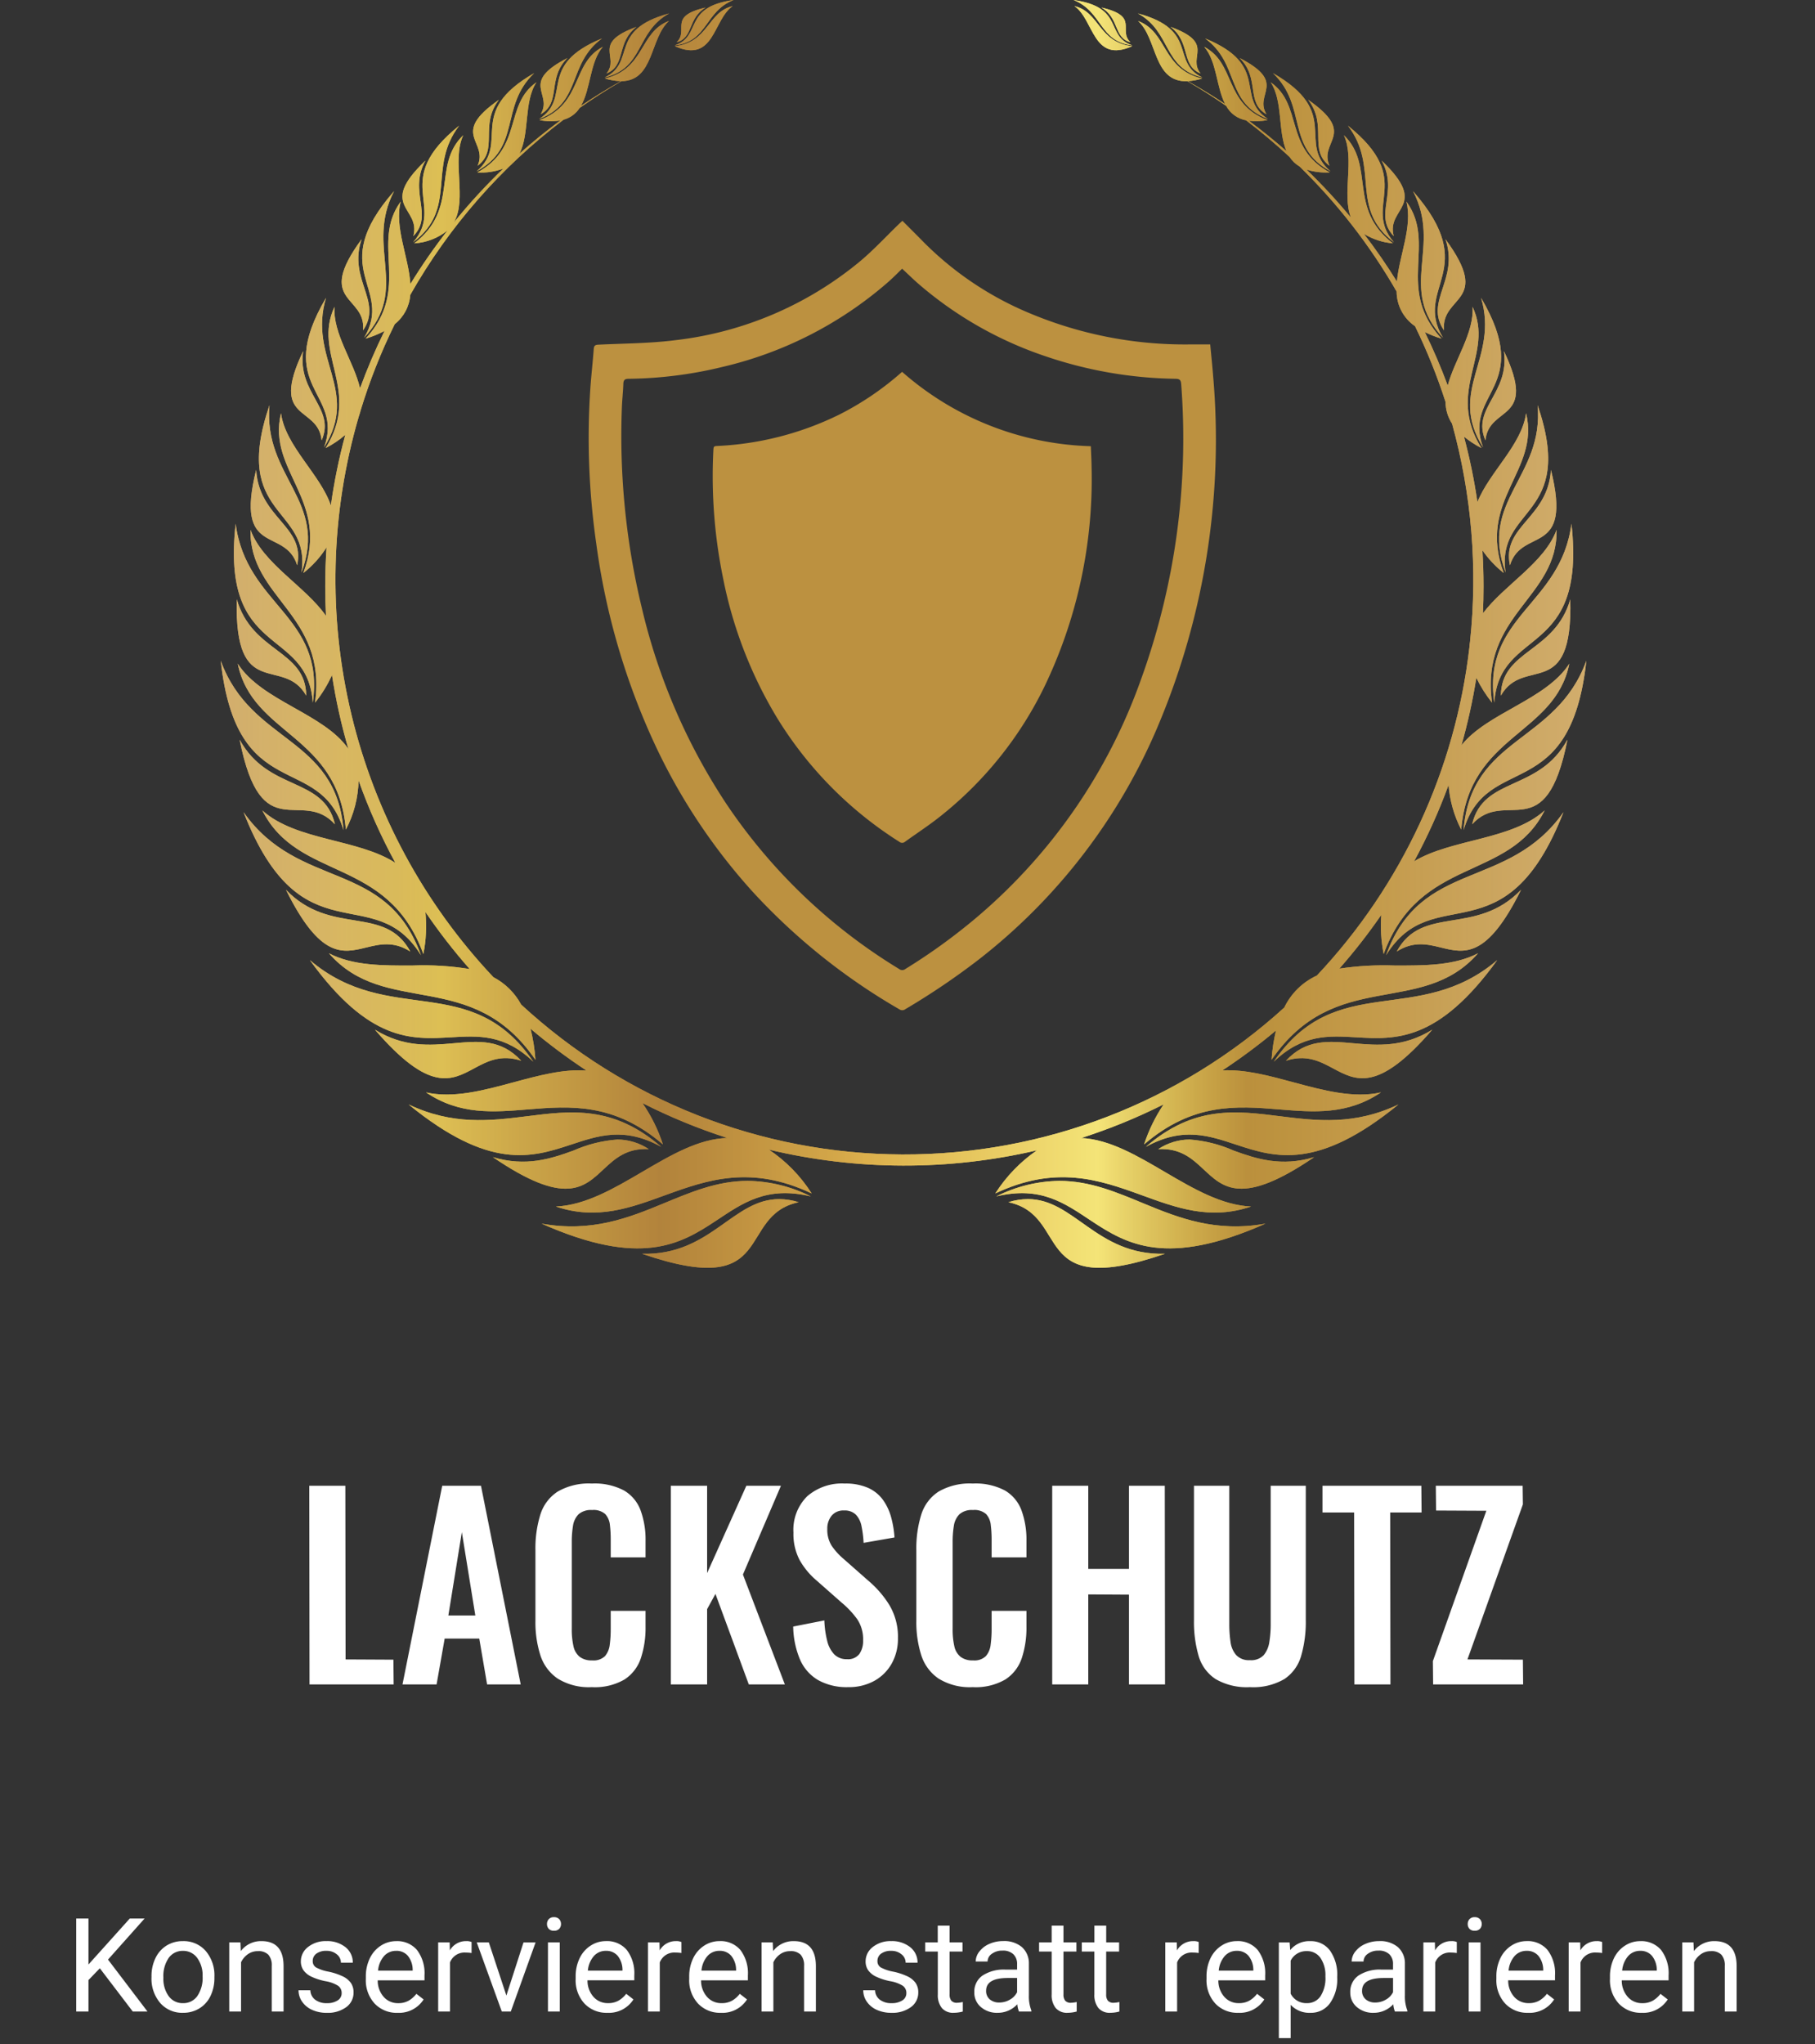 <svg xmlns="http://www.w3.org/2000/svg" xmlns:xlink="http://www.w3.org/1999/xlink" width="222" height="250" viewBox="0 0 222 250"><rect x="0" y="0" width="222" height="250" fill="#333333" stroke="none"/><defs><clipPath id="a"><rect width="222" height="250" transform="translate(-598 4678)" fill="#fff" stroke="#707070" stroke-width="1"/></clipPath><clipPath id="b"><path d="M61.038,149.992c-2.461,1.726-5.249,3.452-9.5,3.342,16.669,5.734,11.406-4.646,19.147-6.311a8.108,8.108,0,0,0-2.38-.377c-2.8,0-4.883,1.673-7.269,3.347m35.308-2.97c7.741,1.666,2.477,12.045,19.147,6.311-4.249.111-7.037-1.616-9.5-3.342-2.386-1.673-4.465-3.347-7.269-3.347a8.1,8.1,0,0,0-2.38.377M54.1,147.2c-4.28,1.768-8.774,3.536-14.852,2.446,12.124,5.377,17,2.513,21.323-.352,3.235-2.141,6.165-4.283,11.594-2.981a17.6,17.6,0,0,0-7.7-1.895c-3.768,0-7,1.391-10.367,2.782m40.772-.887c5.429-1.3,8.359.84,11.594,2.981,4.327,2.864,9.2,5.729,21.323.352-6.078,1.09-10.572-.678-14.852-2.446-3.366-1.391-6.6-2.782-10.367-2.782a17.6,17.6,0,0,0-7.7,1.895m-51.734-5.6c-2.767,1.005-5.831,2.01-9.846.8,8.871,6.05,11.121,3.743,13.589,1.435,1.369-1.28,2.806-2.561,5.478-2.414a6.994,6.994,0,0,0-3.839-1.173,16.167,16.167,0,0,0-5.382,1.353m71.54-.18c2.672-.147,4.109,1.133,5.478,2.414,2.469,2.308,4.719,4.615,13.589-1.435-4.015,1.212-7.08.208-9.846-.8a16.172,16.172,0,0,0-5.382-1.353,6.993,6.993,0,0,0-3.839,1.173m-71.922-.521c3.411-1.126,6.587-2.253,11.129.245-5.9-5.1-11.049-4.421-16.486-3.738-4.424.556-9.041,1.112-14.417-1.449,9.875,8.062,15.05,6.5,19.774,4.942m86.883-3.493c-5.437-.683-10.582-1.366-16.486,3.738,4.541-2.5,7.717-1.371,11.129-.245,4.724,1.56,9.9,3.119,19.774-4.942-5.376,2.561-9.992,2.005-14.416,1.449m-98.6-5.886c1.6-.857,3.253-1.713,5.715-.909-2.486-2.686-5.228-2.409-8.3-2.133-2.883.259-6.06.518-9.59-1.663,6.683,7.744,9.344,6.225,12.179,4.706m107.552-3.042c-3.075-.276-5.818-.553-8.3,2.133,2.462-.8,4.116.053,5.715.909,2.835,1.519,5.5,3.038,12.179-4.706-3.532,2.182-6.708,1.922-9.592,1.663M28.145,126.86c3.377-.2,6.552-.4,10.086,2.981C30.6,118.629,20.584,125.66,10.9,117.419c7.235,10.007,12.445,9.724,17.247,9.44M128.8,129.841c3.534-3.38,6.709-3.18,10.086-2.981,4.8.283,10.013.567,17.247-9.441-9.686,8.24-19.7,1.21-27.333,12.421m-111-13.967c1.647-.4,3.343-.807,5.386.495-3.125-5.791-9.693-1.81-15.209-7.553,4.2,8.472,6.936,7.765,9.823,7.058m126.039.495c2.043-1.3,3.739-.9,5.386-.495,2.887.707,5.625,1.414,9.823-7.058-5.516,5.743-12.084,1.762-15.209,7.553m-119.349.449c-4.268-11.842-14.9-7.84-21.7-17.49,7.134,18.176,15.9,8.153,21.7,17.49m118.045,0c5.8-9.337,14.563.686,21.7-17.49-6.8,9.65-17.429,5.648-21.7,17.49M13.969,100.807c-1.377-5.882-8.15-3.935-11.657-10.348,2.642,13.372,7.537,5.821,11.657,10.348m139.094,0c4.12-4.527,9.015,3.024,11.657-10.348-3.507,6.413-10.28,4.466-11.657,10.348m-138.047.711C14.083,90,3.706,90.991,0,80.808c1.95,17.816,12.122,11.045,15.016,20.709m137,0c2.893-9.664,13.064-2.893,15.016-20.709-3.706,10.183-14.085,9.193-15.016,20.709M10.454,85.067c-.055-5.626-6.608-5.231-8.491-11.773-.315,12.689,5.667,6.82,8.491,11.773m146.125,0c2.825-4.952,8.806.916,8.491-11.773-1.883,6.542-8.436,6.147-8.491,11.773m-145.318.86C12.753,75.269,3.121,74.06,1.823,64.053c-1.849,16.587,8.77,12.5,9.437,21.874m144.512,0c.667-9.374,11.286-5.287,9.439-21.874-1.3,10.007-10.932,11.217-9.439,21.874M9.347,69.13C10.366,64.318,4.7,63.412,4.331,57.47c-2.675,10.772,3.543,6.9,5.017,11.659m148.338,0c1.473-4.763,7.691-.887,5.017-11.659-.369,5.942-6.036,6.847-5.017,11.659M9.875,70.017c3.292-8.815-4.7-11.672-3.914-20.461C1.24,63.366,11.08,61.888,9.875,70.017m147.283,0c-1.208-8.129,8.635-6.65,3.915-20.461.787,8.789-7.207,11.646-3.915,20.461M12.341,53.854c1.725-3.96-2.99-5.738-2.261-10.913-4.2,8.794,1.834,6.555,2.261,10.913m142.348,0c.429-4.358,6.46-2.119,2.263-10.913.729,5.176-3.985,6.953-2.263,10.913m-142.049.855c4.386-7-1.988-10.868.238-18.287-6.495,11.045,2.231,11.508-.238,18.287m141.753,0c-2.469-6.779,6.254-7.242-.238-18.287,2.226,7.419-4.146,11.285.238,18.287M17.409,40.4c2.436-3.567-1.864-6.2-.18-11.142-5.767,7.854.575,6.783.18,11.142m132.211,0c-.395-4.359,5.95-3.289.182-11.142,1.684,4.947-2.614,7.576-.182,11.142m-132.08.9c5.62-6.057.084-11.046,3.659-17.919-8.446,9.636.036,11.723-3.659,17.919m131.952,0c-3.7-6.2,4.787-8.283-3.657-17.919,3.576,6.872-1.963,11.862,3.657,17.919M23.557,28.873c2.529-2.591-.637-5.388,1.476-9.226-5.909,5.643-.515,5.684-1.476,9.226m119.919,0c-.961-3.542,4.433-3.583-1.475-9.226,2.113,3.838-1.053,6.635,1.475,9.226m-119.943.758c5.523-4.181,1.68-9.109,5.632-14.262-8.378,6.724-1.677,9.684-5.632,14.262m119.966,0c-3.955-4.578,2.745-7.538-5.632-14.262,3.953,5.153.109,10.081,5.632,14.262M31.417,20.276c2.629-1.97.18-4.921,2.61-8.071-6.089,4.238-1.254,5.028-2.61,8.071m104.2,0c-1.356-3.042,3.479-3.832-2.61-8.071,2.43,3.15-.019,6.1,2.61,8.071m-104.326.679c5.54-2.982,2.78-7.94,7.046-12.011-8.455,4.863-2.857,8.455-7.046,12.011m104.455,0c-4.189-3.556,1.409-7.147-7.046-12.011,4.266,4.071,1.506,9.029,7.046,12.011m-96.62-6.978c2.578-1.444.744-4.364,3.281-6.882-5.926,3.055-1.714,4.333-3.281,6.882m88.785,0c-1.568-2.549,2.642-3.826-3.284-6.882,2.54,2.518.706,5.437,3.284,6.882m-88.978.589c5.287-2,3.415-6.743,7.7-9.864-8.107,3.332-3.547,7.194-7.7,9.864m89.171,0c-4.15-2.67.41-6.532-7.7-9.864,4.283,3.121,2.411,7.864,7.7,9.864M47.186,8.986c2.436-.986,1.145-3.765,3.665-5.7-5.568,2.031-1.995,3.629-3.665,5.7m72.658,0c-1.669-2.073,1.9-3.671-3.663-5.7,2.52,1.937,1.231,4.716,3.663,5.7m-1.619.942q2.439,1.414,4.751,3.019a3.5,3.5,0,0,0,2.434,1.767q2.77,2.107,5.326,4.481a3.727,3.727,0,0,0,1.225,1.167,70.55,70.55,0,0,1,11.863,15.283,5.173,5.173,0,0,0,2.258,4.251,70.422,70.422,0,0,1,3.727,9.258,4.927,4.927,0,0,0,.8,2.658,71.516,71.516,0,0,1,2.2,26.637,6.407,6.407,0,0,0-.071.645,70.338,70.338,0,0,1-18.669,40.215,8.215,8.215,0,0,0-3.983,3.909,69.082,69.082,0,0,1-93.343-.365,8.146,8.146,0,0,0-3.4-3.352A70.924,70.924,0,0,1,16.9,50.877a4.836,4.836,0,0,0,.208-.692,69.993,69.993,0,0,1,4.176-10.546,5.063,5.063,0,0,0,1.9-3.583,70.429,70.429,0,0,1,18.75-21.418A3.42,3.42,0,0,0,43.9,13.2q2.48-1.745,5.113-3.274c4-.037,3.46-5.271,5.819-7.366C51.171,3.917,51.945,8.4,46.995,9.6a7.019,7.019,0,0,0,1.952.326q-2.51,1.412-4.892,3.021c1.214-2.08,1.079-5.384,2.685-7.222C42.853,7.758,44.349,12.651,39,14.693a7.38,7.38,0,0,0,2.535.04q-2.6,1.921-5,4.064c1.281-2.467.5-6.354,2.079-8.736-3.989,2.808-1.622,7.985-7.228,11.024a7.536,7.536,0,0,0,3.185-.473,71.513,71.513,0,0,0-6.059,6.6c1.662-2.9-.3-7.533,1.147-10.672-3.867,3.731-.414,8.962-6,13.22a7.119,7.119,0,0,0,4.086-1.584,71.054,71.054,0,0,0-4.547,6.555c-.21-3.267-1.995-6.991-1.182-10.085-3.766,5.185,1.375,10.615-4.3,16.771a12.764,12.764,0,0,0,2.319-.945,69.925,69.925,0,0,0-3,7.021c-.738-3.257-3.346-6.687-3.119-9.976-2.73,5.8,3.337,10.171-1.087,17.282a12.221,12.221,0,0,0,2.406-1.623,70.6,70.6,0,0,0-1.767,8.643c-1.276-3.8-5.557-7.249-6.1-11.278-1.72,7.1,6.048,10.588,2.737,19.534a12.237,12.237,0,0,0,2.836-3.142q-.158,2.367-.161,4.778,0,1.813.092,3.606C10.334,71.683,5.163,68.955,3.642,64.8c-.165,8.348,9.373,10.321,7.893,21.129a15.456,15.456,0,0,0,2.072-3.377,70.4,70.4,0,0,0,2.005,9.037c-3-4.34-10.576-5.83-13.53-10.423,1.785,8.785,12.241,8.618,13.221,20.291a13.413,13.413,0,0,0,1.553-6.026,70.151,70.151,0,0,0,4.51,10.1C16.8,102.564,9.212,102.839,5.09,99.114c4.382,8.727,15.329,5.57,19.692,17.561a17.255,17.255,0,0,0,.251-5.143,71.322,71.322,0,0,0,5.413,6.974,35.122,35.122,0,0,0-6.987-.426c-3.643.012-7.318.025-10.227-1.5,6.915,7.928,17.489,1.692,25.26,13.034a21.309,21.309,0,0,0-.6-3.806,71.208,71.208,0,0,0,6.842,5.116c-2.81-.216-5.876.617-8.964,1.45-3.653.986-7.337,1.972-10.663,1.22,4.118,2.777,8.213,2.43,12.47,2.082,5.153-.421,10.546-.842,16.506,4.279a19.665,19.665,0,0,0-2.5-5.052,70.542,70.542,0,0,0,10.377,4.269c-6.984.175-13.729,8.057-20.964,8.382,5.042,1.705,9.161.141,13.467-1.423,5.075-1.844,10.409-3.687,17.815-.178a18.185,18.185,0,0,0-5.229-5.358,71.321,71.321,0,0,0,32.784.083,18.5,18.5,0,0,0-5.092,5.275c7.406-3.509,12.74-1.666,17.815.178,4.306,1.564,8.426,3.128,13.467,1.423-7.17-.321-13.86-8.065-20.777-8.377a70.372,70.372,0,0,0,10.081-4.116,19.943,19.943,0,0,0-2.387,4.893c5.96-5.12,11.352-4.7,16.5-4.279,4.257.347,8.353.7,12.472-2.082-3.327.752-7.011-.234-10.665-1.221-3-.81-5.985-1.621-8.731-1.467a71.364,71.364,0,0,0,6.553-4.878,22.009,22.009,0,0,0-.541,3.585c7.773-11.342,18.344-5.106,25.262-13.034-2.909,1.524-6.585,1.512-10.23,1.5a36.769,36.769,0,0,0-6.736.377,70.864,70.864,0,0,0,5.128-6.573,17.725,17.725,0,0,0,.29,4.79c4.36-11.991,15.31-8.833,19.692-17.561-4.032,3.64-11.378,3.461-15.966,6.222A70.588,70.588,0,0,0,150.18,96a14.249,14.249,0,0,0,1.549,5.46c.98-11.673,11.438-11.506,13.22-20.291-2.848,4.43-10,5.973-13.193,9.974a70.419,70.419,0,0,0,1.821-8.25,16.144,16.144,0,0,0,1.919,3.039c-1.48-10.808,8.058-12.781,7.893-21.129-1.477,4.033-6.4,6.725-9.008,10.205q.074-1.639.075-3.3c0-1.482-.049-2.952-.137-4.411a12.887,12.887,0,0,0,2.606,2.774c-3.312-8.946,4.457-12.439,2.737-19.534-.521,3.883-4.519,7.232-5.952,10.871a70.05,70.05,0,0,0-1.645-8.006A12.725,12.725,0,0,0,154.2,54.8c-4.423-7.111,1.643-11.482-1.087-17.282.218,3.177-2.205,6.483-3.035,9.637a70.652,70.652,0,0,0-2.8-6.539,13.194,13.194,0,0,0,2.04.8c-5.675-6.157-.534-11.586-4.3-16.771.791,3-.864,6.594-1.156,9.789q-1.876-3.023-4.037-5.837a8.037,8.037,0,0,0,3.552,1.163c-5.585-4.258-2.132-9.489-6-13.22,1.351,2.929-.268,7.158.86,10.069a71.389,71.389,0,0,0-5.429-5.866,8.077,8.077,0,0,0,2.842.342c-5.607-3.038-3.239-8.216-7.23-11.024,1.516,2.281.862,5.947,1.93,8.419q-2.213-1.946-4.588-3.706a7.856,7.856,0,0,0,2.271-.081c-5.353-2.042-3.856-6.935-7.743-8.964,1.553,1.774,1.478,4.914,2.563,7q-2.23-1.485-4.573-2.8a7.3,7.3,0,0,0,1.754-.32c-4.95-1.2-4.178-5.686-7.833-7.04,2.4,2.128,1.8,7.5,6.02,7.364M46.95,9.483c4.888-1.173,3.766-5.565,7.893-7.839C47.319,3.676,50.91,7.592,46.95,9.483m73.13,0c-3.959-1.891-.367-5.807-7.891-7.839,4.127,2.274,3.007,6.666,7.891,7.839M55.765,5.169C57.842,4.62,57.08,2.235,59.319.922,54.6,2,57.331,3.659,55.765,5.169m55.5,0C109.7,3.659,112.434,2,107.713.922c2.242,1.312,1.48,3.7,3.554,4.247m-55.72.483c4.862,2.134,4.639-3.243,7.071-4.91-3.1.726-2.934,4.439-7.071,4.91m55.939,0c-4.137-.471-3.97-4.184-7.071-4.91,2.43,1.667,2.209,7.044,7.071,4.91m-55.96-.1C59.6,5.1,59.146,1.423,62.725,0c-6.308.878-3.8,4.422-7.2,5.549M104.307,0c3.58,1.423,3.119,5.1,7.2,5.549C108.1,4.422,110.617.878,104.307,0Z" fill="none"/></clipPath><clipPath id="c"><rect width="167.309" height="159.067" fill="none"/></clipPath><clipPath id="d"><rect width="76.691" height="96.545" fill="none"/></clipPath></defs><g transform="translate(598 -4678)" clip-path="url(#a)"><g transform="translate(-1256 758)"><path d="M1.86,0,1.83-24.3H6.24L6.27-3.06l5.85.03L12.15,0ZM13.23,0l4.86-24.3h4.74L27.69,0H23.58l-.96-5.61H18.39L17.4,0Zm5.61-8.43h3.3l-1.65-10.2ZM36.39.33A7.257,7.257,0,0,1,32.205-.72,5.474,5.474,0,0,1,30.09-3.585a13.33,13.33,0,0,1-.6-4.185v-8.67a13.91,13.91,0,0,1,.6-4.32,5.18,5.18,0,0,1,2.115-2.82,7.6,7.6,0,0,1,4.185-.99,7.676,7.676,0,0,1,3.945.855A4.7,4.7,0,0,1,42.36-21.27a10.421,10.421,0,0,1,.6,3.69v2.04H38.7v-2.1a15.074,15.074,0,0,0-.1-1.86,2.309,2.309,0,0,0-.57-1.335,2.14,2.14,0,0,0-1.605-.495,2.277,2.277,0,0,0-1.665.525,2.53,2.53,0,0,0-.675,1.41,12.01,12.01,0,0,0-.15,2V-6.84a9.345,9.345,0,0,0,.21,2.175,2.257,2.257,0,0,0,.765,1.29,2.394,2.394,0,0,0,1.515.435A2.019,2.019,0,0,0,38-3.465,2.581,2.581,0,0,0,38.58-4.86a14.363,14.363,0,0,0,.12-1.95V-9h4.26v1.95a11.792,11.792,0,0,1-.57,3.825A4.972,4.972,0,0,1,40.4-.615,7.21,7.21,0,0,1,36.39.33ZM46.05,0V-24.3h4.44v10.68l4.8-10.68h4.23L54.87-13.44,60,0H55.59L51.51-11.07,50.49-9.21V0ZM67.74.33a7.182,7.182,0,0,1-3.66-.855A5.386,5.386,0,0,1,61.86-3.03a10.756,10.756,0,0,1-.84-4.05l3.81-.75a11.775,11.775,0,0,0,.345,2.49,3.6,3.6,0,0,0,.87,1.665,2.089,2.089,0,0,0,1.545.585,1.733,1.733,0,0,0,1.53-.645,2.792,2.792,0,0,0,.45-1.635,4.422,4.422,0,0,0-.72-2.61,11.231,11.231,0,0,0-1.92-2.04l-3.06-2.7a9.2,9.2,0,0,1-2.055-2.475,6.82,6.82,0,0,1-.765-3.375,5.76,5.76,0,0,1,1.68-4.44,6.481,6.481,0,0,1,4.59-1.56,6.812,6.812,0,0,1,2.85.525,4.532,4.532,0,0,1,1.815,1.455,6.562,6.562,0,0,1,1.005,2.115,12.483,12.483,0,0,1,.42,2.5l-3.78.66a12.891,12.891,0,0,0-.255-2.04,2.837,2.837,0,0,0-.69-1.41,1.938,1.938,0,0,0-1.455-.51,1.84,1.84,0,0,0-1.515.645,2.46,2.46,0,0,0-.525,1.605A3.687,3.687,0,0,0,65.7-17a7.929,7.929,0,0,0,1.47,1.635l3.03,2.67a12.552,12.552,0,0,1,2.565,2.955,7.543,7.543,0,0,1,1.065,4.1,6.157,6.157,0,0,1-.765,3.09,5.481,5.481,0,0,1-2.13,2.115A6.428,6.428,0,0,1,67.74.33Zm15.24,0A7.257,7.257,0,0,1,78.795-.72,5.474,5.474,0,0,1,76.68-3.585a13.33,13.33,0,0,1-.6-4.185v-8.67a13.91,13.91,0,0,1,.6-4.32,5.18,5.18,0,0,1,2.115-2.82,7.6,7.6,0,0,1,4.185-.99,7.676,7.676,0,0,1,3.945.855A4.7,4.7,0,0,1,88.95-21.27a10.421,10.421,0,0,1,.6,3.69v2.04H85.29v-2.1a15.074,15.074,0,0,0-.105-1.86,2.309,2.309,0,0,0-.57-1.335,2.14,2.14,0,0,0-1.605-.495,2.277,2.277,0,0,0-1.665.525,2.53,2.53,0,0,0-.675,1.41,12.01,12.01,0,0,0-.15,2V-6.84a9.345,9.345,0,0,0,.21,2.175,2.257,2.257,0,0,0,.765,1.29,2.394,2.394,0,0,0,1.515.435,2.018,2.018,0,0,0,1.575-.525A2.581,2.581,0,0,0,85.17-4.86a14.363,14.363,0,0,0,.12-1.95V-9h4.26v1.95a11.792,11.792,0,0,1-.57,3.825,4.972,4.972,0,0,1-2,2.61A7.21,7.21,0,0,1,82.98.33ZM92.7,0V-24.3h4.41v10.17h4.98V-24.3h4.38L106.5,0h-4.41V-10.98l-4.98-.03V0Zm24.18.33a7.584,7.584,0,0,1-4.2-.99,5.062,5.062,0,0,1-2.07-2.82,14.827,14.827,0,0,1-.57-4.38V-24.3h4.32V-7.35a14.543,14.543,0,0,0,.15,2.145,3.019,3.019,0,0,0,.7,1.62,2.13,2.13,0,0,0,1.665.615,2.114,2.114,0,0,0,1.695-.615,3.252,3.252,0,0,0,.69-1.62,13.245,13.245,0,0,0,.165-2.145V-24.3h4.29V-7.86a14.827,14.827,0,0,1-.57,4.38A5.085,5.085,0,0,1,121.1-.66,7.571,7.571,0,0,1,116.88.33ZM129.66,0l-.03-21.03h-3.87V-24.3h12.09l.03,3.27h-3.84L134.07,0Zm9.63,0-.03-2.85,6.54-18.39-6.15-.03-.03-3.03h10.62l.03,2.28L143.49-3.06l6.78.03L150.3,0Z" transform="translate(694 4126)" fill="#fff"/><g transform="translate(-7)"><g transform="translate(692 3920)"><g clip-path="url(#b)"><rect width="0.279" height="159.067" fill="#d2ae6d"/><rect width="0.558" height="159.067" fill="#d2ae6d"/><rect width="0.556" height="159.067" transform="translate(0.279)" fill="#d2ae6d"/><rect width="0.556" height="159.067" transform="translate(0.558)" fill="#d3ae6d"/><rect width="0.558" height="159.067" transform="translate(0.834)" fill="#d2ae6d"/><rect width="0.558" height="159.067" transform="translate(1.113)" fill="#d3ae6d"/><rect width="0.558" height="159.067" transform="translate(1.392)" fill="#d3ae6c"/><rect width="0.556" height="159.067" transform="translate(1.671)" fill="#d3af6c"/><rect width="0.556" height="159.067" transform="translate(1.95)" fill="#d3af6c"/><rect width="0.558" height="159.067" transform="translate(2.227)" fill="#d2af6c"/><rect width="0.558" height="159.067" transform="translate(2.505)" fill="#d2af6c"/><rect width="0.556" height="159.067" transform="translate(2.784)" fill="#d3af6b"/><rect width="0.556" height="159.067" transform="translate(3.063)" fill="#d2af6b"/><rect width="0.558" height="159.067" transform="translate(3.339)" fill="#d3b06b"/><rect width="0.558" height="159.067" transform="translate(3.618)" fill="#d2af6b"/><rect width="0.558" height="159.067" transform="translate(3.897)" fill="#d3b06b"/><rect width="0.556" height="159.067" transform="translate(4.176)" fill="#d3b06b"/><rect width="0.556" height="159.067" transform="translate(4.455)" fill="#d3b06a"/><rect width="0.558" height="159.067" transform="translate(4.732)" fill="#d4b16b"/><rect width="0.558" height="159.067" transform="translate(5.01)" fill="#d3b16a"/><rect width="0.558" height="159.067" transform="translate(5.289)" fill="#d4b16a"/><rect width="0.556" height="159.067" transform="translate(5.568)" fill="#d4b16a"/><rect width="0.556" height="159.067" transform="translate(5.847)" fill="#d4b169"/><rect width="0.558" height="159.067" transform="translate(6.123)" fill="#d4b169"/><rect width="0.558" height="159.067" transform="translate(6.402)" fill="#d4b169"/><rect width="0.558" height="159.067" transform="translate(6.681)" fill="#d4b168"/><rect width="0.556" height="159.067" transform="translate(6.96)" fill="#d5b269"/><rect width="0.556" height="159.067" transform="translate(7.239)" fill="#d4b168"/><rect width="0.558" height="159.067" transform="translate(7.515)" fill="#d5b268"/><rect width="0.558" height="159.067" transform="translate(7.794)" fill="#d4b268"/><rect width="0.556" height="159.067" transform="translate(8.073)" fill="#d5b268"/><rect width="0.556" height="159.067" transform="translate(8.352)" fill="#d5b267"/><rect width="0.558" height="159.067" transform="translate(8.629)" fill="#d5b367"/><rect width="0.558" height="159.067" transform="translate(8.907)" fill="#d5b367"/><rect width="0.558" height="159.067" transform="translate(9.186)" fill="#d5b367"/><rect width="0.558" height="159.067" transform="translate(9.465)" fill="#d5b367"/><rect width="0.556" height="159.067" transform="translate(9.744)" fill="#d5b366"/><rect width="0.556" height="159.067" transform="translate(10.023)" fill="#d6b466"/><rect width="0.558" height="159.067" transform="translate(10.299)" fill="#d6b466"/><rect width="0.558" height="159.067" transform="translate(10.578)" fill="#d6b465"/><rect width="0.558" height="159.067" transform="translate(10.857)" fill="#d6b465"/><rect width="0.556" height="159.067" transform="translate(11.136)" fill="#d6b465"/><rect width="0.556" height="159.067" transform="translate(11.414)" fill="#d6b464"/><rect width="0.558" height="159.067" transform="translate(11.691)" fill="#d6b565"/><rect width="0.558" height="159.067" transform="translate(11.97)" fill="#d6b464"/><rect width="0.558" height="159.067" transform="translate(12.249)" fill="#d7b564"/><rect width="0.556" height="159.067" transform="translate(12.528)" fill="#d7b564"/><rect width="0.556" height="159.067" transform="translate(12.807)" fill="#d7b563"/><rect width="0.558" height="159.067" transform="translate(13.083)" fill="#d7b563"/><rect width="0.558" height="159.067" transform="translate(13.362)" fill="#d7b663"/><rect width="0.556" height="159.067" transform="translate(13.641)" fill="#d8b662"/><rect width="0.556" height="159.067" transform="translate(13.92)" fill="#d8b662"/><rect width="0.558" height="159.067" transform="translate(14.196)" fill="#d8b762"/><rect width="0.558" height="159.067" transform="translate(14.475)" fill="#d8b761"/><rect width="0.558" height="159.067" transform="translate(14.754)" fill="#d9b761"/><rect width="0.556" height="159.067" transform="translate(15.033)" fill="#d8b761"/><rect width="0.556" height="159.067" transform="translate(15.312)" fill="#d9b861"/><rect width="0.558" height="159.067" transform="translate(15.588)" fill="#d8b760"/><rect width="0.558" height="159.067" transform="translate(15.867)" fill="#d8b860"/><rect width="0.558" height="159.067" transform="translate(16.146)" fill="#d8b760"/><rect width="0.556" height="159.067" transform="translate(16.425)" fill="#d8b760"/><rect width="0.556" height="159.067" transform="translate(16.704)" fill="#d8b75f"/><rect width="0.558" height="159.067" transform="translate(16.98)" fill="#d8b85f"/><rect width="0.558" height="159.067" transform="translate(17.259)" fill="#d8b85f"/><rect width="0.556" height="159.067" transform="translate(17.538)" fill="#d9b85e"/><rect width="0.558" height="159.067" transform="translate(17.817)" fill="#d9b85e"/><rect width="0.558" height="159.067" transform="translate(18.094)" fill="#d9b85e"/><rect width="0.556" height="159.067" transform="translate(18.375)" fill="#d9b95e"/><rect width="0.558" height="159.067" transform="translate(18.651)" fill="#d9b95d"/><rect width="0.556" height="159.067" transform="translate(18.93)" fill="#d9b95d"/><rect width="0.556" height="159.067" transform="translate(19.209)" fill="#d9b95d"/><rect width="0.558" height="159.067" transform="translate(19.486)" fill="#d9b95c"/><rect width="0.558" height="159.067" transform="translate(19.764)" fill="#d9b95c"/><rect width="0.558" height="159.067" transform="translate(20.044)" fill="#d9ba5c"/><rect width="0.556" height="159.067" transform="translate(20.322)" fill="#d9ba5b"/><rect width="0.556" height="159.067" transform="translate(20.601)" fill="#d9ba5b"/><rect width="0.558" height="159.067" transform="translate(20.878)" fill="#d9ba5b"/><rect width="0.558" height="159.067" transform="translate(21.157)" fill="#d9ba5a"/><rect width="0.558" height="159.067" transform="translate(21.435)" fill="#d9ba5a"/><rect width="0.558" height="159.067" transform="translate(21.714)" fill="#daba5a"/><rect width="0.556" height="159.067" transform="translate(21.993)" fill="#d9ba59"/><rect width="0.556" height="159.067" transform="translate(22.272)" fill="#dabb59"/><rect width="0.558" height="159.067" transform="translate(22.549)" fill="#dabb59"/><rect width="0.558" height="159.067" transform="translate(22.827)" fill="#dabb58"/><rect width="0.558" height="159.067" transform="translate(23.106)" fill="#dbbc58"/><rect width="0.556" height="159.067" transform="translate(23.385)" fill="#dabb58"/><rect width="0.556" height="159.067" transform="translate(23.664)" fill="#dbbc57"/><rect width="0.558" height="159.067" transform="translate(23.94)" fill="#dabc57"/><rect width="0.558" height="159.067" transform="translate(24.219)" fill="#dbbc57"/><rect width="0.556" height="159.067" transform="translate(24.498)" fill="#dbbc57"/><rect width="0.556" height="159.067" transform="translate(24.777)" fill="#dbbd56"/><rect width="0.558" height="159.067" transform="translate(25.054)" fill="#dbbd55"/><rect width="0.558" height="159.067" transform="translate(25.333)" fill="#dbbd56"/><rect width="0.558" height="159.067" transform="translate(25.611)" fill="#dbbd55"/><rect width="0.556" height="159.067" transform="translate(25.89)" fill="#dcbe55"/><rect width="0.556" height="159.067" transform="translate(26.169)" fill="#dcbe55"/><rect width="0.558" height="159.067" transform="translate(26.446)" fill="#ddbf54"/><rect width="0.558" height="159.067" transform="translate(26.724)" fill="#ddbf54"/><rect width="0.558" height="159.067" transform="translate(27.003)" fill="#ddbf54"/><rect width="0.556" height="159.067" transform="translate(27.282)" fill="#ddbe54"/><rect width="0.556" height="159.067" transform="translate(27.561)" fill="#dcbd53"/><rect width="0.558" height="159.067" transform="translate(27.838)" fill="#dcbd53"/><rect width="0.558" height="159.067" transform="translate(28.116)" fill="#dbbb52"/><rect width="0.556" height="159.067" transform="translate(28.395)" fill="#daba52"/><rect width="0.556" height="159.067" transform="translate(28.674)" fill="#daba52"/><rect width="0.558" height="159.067" transform="translate(28.951)" fill="#daba51"/><rect width="0.558" height="159.067" transform="translate(29.23)" fill="#d8b851"/><rect width="0.558" height="159.067" transform="translate(29.508)" fill="#d8b750"/><rect width="0.556" height="159.067" transform="translate(29.787)" fill="#d8b750"/><rect width="0.556" height="159.067" transform="translate(30.066)" fill="#d7b650"/><rect width="0.558" height="159.067" transform="translate(30.343)" fill="#d7b650"/><rect width="0.558" height="159.067" transform="translate(30.622)" fill="#d6b44f"/><rect width="0.558" height="159.067" transform="translate(30.9)" fill="#d5b44f"/><rect width="0.558" height="159.067" transform="translate(31.179)" fill="#d5b34f"/><rect width="0.556" height="159.067" transform="translate(31.458)" fill="#d5b34e"/><rect width="0.556" height="159.067" transform="translate(31.737)" fill="#d3b24e"/><rect width="0.558" height="159.067" transform="translate(32.014)" fill="#d3b14d"/><rect width="0.558" height="159.067" transform="translate(32.292)" fill="#d3b14d"/><rect width="0.556" height="159.067" transform="translate(32.571)" fill="#d2b04e"/><rect width="0.556" height="159.067" transform="translate(32.85)" fill="#d2af4d"/><rect width="0.558" height="159.067" transform="translate(33.127)" fill="#d2af4d"/><rect width="0.558" height="159.067" transform="translate(33.405)" fill="#d1ae4c"/><rect width="0.556" height="159.067" transform="translate(33.684)" fill="#d1ae4c"/><rect width="0.558" height="159.067" transform="translate(33.963)" fill="#d1ad4b"/><rect width="0.558" height="159.067" transform="translate(34.24)" fill="#cfac4b"/><rect width="0.556" height="159.067" transform="translate(34.521)" fill="#cfab4b"/><rect width="0.558" height="159.067" transform="translate(34.798)" fill="#cfab4b"/><rect width="0.558" height="159.067" transform="translate(35.076)" fill="#ceaa4b"/><rect width="0.556" height="159.067" transform="translate(35.355)" fill="#cea94a"/><rect width="0.556" height="159.067" transform="translate(35.634)" fill="#cda84a"/><rect width="0.558" height="159.067" transform="translate(35.911)" fill="#cda849"/><rect width="0.558" height="159.067" transform="translate(36.19)" fill="#cda749"/><rect width="0.558" height="159.067" transform="translate(36.469)" fill="#cba649"/><rect width="0.556" height="159.067" transform="translate(36.747)" fill="#cba649"/><rect width="0.556" height="159.067" transform="translate(37.026)" fill="#cba549"/><rect width="0.558" height="159.067" transform="translate(37.303)" fill="#caa548"/><rect width="0.558" height="159.067" transform="translate(37.581)" fill="#caa448"/><rect width="0.558" height="159.067" transform="translate(37.861)" fill="#caa347"/><rect width="0.556" height="159.067" transform="translate(38.139)" fill="#c9a347"/><rect width="0.556" height="159.067" transform="translate(38.418)" fill="#c9a247"/><rect width="0.558" height="159.067" transform="translate(38.695)" fill="#c9a247"/><rect width="0.558" height="159.067" transform="translate(38.974)" fill="#c7a147"/><rect width="0.556" height="159.067" transform="translate(39.252)" fill="#c7a046"/><rect width="0.556" height="159.067" transform="translate(39.531)" fill="#c7a046"/><rect width="0.558" height="159.067" transform="translate(39.808)" fill="#c79f46"/><rect width="0.558" height="159.067" transform="translate(40.087)" fill="#c69e45"/><rect width="0.558" height="159.067" transform="translate(40.366)" fill="#c69e45"/><rect width="0.556" height="159.067" transform="translate(40.644)" fill="#c59d45"/><rect width="0.556" height="159.067" transform="translate(40.923)" fill="#c59d45"/><rect width="0.558" height="159.067" transform="translate(41.2)" fill="#c59c44"/><rect width="0.558" height="159.067" transform="translate(41.479)" fill="#c49b44"/><rect width="0.558" height="159.067" transform="translate(41.757)" fill="#c49b44"/><rect width="0.556" height="159.067" transform="translate(42.036)" fill="#c49a44"/><rect width="0.556" height="159.067" transform="translate(42.315)" fill="#c39a44"/><rect width="0.558" height="159.067" transform="translate(42.592)" fill="#c29943"/><rect width="0.558" height="159.067" transform="translate(42.871)" fill="#c29843"/><rect width="0.558" height="159.067" transform="translate(43.15)" fill="#c19843"/><rect width="0.558" height="159.067" transform="translate(43.428)" fill="#c19742"/><rect width="0.556" height="159.067" transform="translate(43.707)" fill="#c19742"/><rect width="0.556" height="159.067" transform="translate(43.986)" fill="#c09642"/><rect width="0.558" height="159.067" transform="translate(44.263)" fill="#c09542"/><rect width="0.558" height="159.067" transform="translate(44.542)" fill="#bf9542"/><rect width="0.556" height="159.067" transform="translate(44.82)" fill="#bf9542"/><rect width="0.556" height="159.067" transform="translate(45.099)" fill="#bf9441"/><rect width="0.558" height="159.067" transform="translate(45.376)" fill="#be9341"/><rect width="0.558" height="159.067" transform="translate(45.655)" fill="#be9340"/><rect width="0.558" height="159.067" transform="translate(45.933)" fill="#be9240"/><rect width="0.556" height="159.067" transform="translate(46.212)" fill="#bc9140"/><rect width="0.556" height="159.067" transform="translate(46.491)" fill="#bc9140"/><rect width="0.558" height="159.067" transform="translate(46.768)" fill="#bc9140"/><rect width="0.558" height="159.067" transform="translate(47.047)" fill="#bc9040"/><rect width="0.558" height="159.067" transform="translate(47.325)" fill="#bc8f40"/><rect width="0.556" height="159.067" transform="translate(47.604)" fill="#bb8f3f"/><rect width="0.556" height="159.067" transform="translate(47.883)" fill="#ba8e3f"/><rect width="0.558" height="159.067" transform="translate(48.16)" fill="#ba8e3f"/><rect width="0.558" height="159.067" transform="translate(48.439)" fill="#ba8d3f"/><rect width="0.558" height="159.067" transform="translate(48.717)" fill="#b98c3f"/><rect width="0.556" height="159.067" transform="translate(48.996)" fill="#b98c3e"/><rect width="0.556" height="159.067" transform="translate(49.275)" fill="#b98b3e"/><rect width="0.558" height="159.067" transform="translate(49.552)" fill="#b88b3e"/><rect width="0.558" height="159.067" transform="translate(49.831)" fill="#b88a3e"/><rect width="0.556" height="159.067" transform="translate(50.11)" fill="#b88a3e"/><rect width="0.556" height="159.067" transform="translate(50.388)" fill="#b7893d"/><rect width="0.558" height="159.067" transform="translate(50.665)" fill="#b7893d"/><rect width="0.558" height="159.067" transform="translate(50.944)" fill="#b7883d"/><rect width="0.558" height="159.067" transform="translate(51.222)" fill="#b6873d"/><rect width="0.556" height="159.067" transform="translate(51.501)" fill="#b6873d"/><rect width="0.556" height="159.067" transform="translate(51.78)" fill="#b6873d"/><rect width="0.558" height="159.067" transform="translate(52.057)" fill="#b5863d"/><rect width="0.558" height="159.067" transform="translate(52.336)" fill="#b4853c"/><rect width="0.558" height="159.067" transform="translate(52.615)" fill="#b4853c"/><rect width="0.556" height="159.067" transform="translate(52.893)" fill="#b4853c"/><rect width="0.556" height="159.067" transform="translate(53.172)" fill="#b4843c"/><rect width="0.558" height="159.067" transform="translate(53.449)" fill="#b2833c"/><rect width="0.558" height="159.067" transform="translate(53.728)" fill="#b2833c"/><rect width="0.558" height="159.067" transform="translate(54.007)" fill="#b2843c"/><rect width="0.556" height="159.067" transform="translate(54.286)" fill="#b3843c"/><rect width="0.556" height="159.067" transform="translate(54.564)" fill="#b3843c"/><rect width="0.558" height="159.067" transform="translate(54.841)" fill="#b4853c"/><rect width="0.558" height="159.067" transform="translate(55.12)" fill="#b4853c"/><rect width="0.556" height="159.067" transform="translate(55.399)" fill="#b4853c"/><rect width="0.556" height="159.067" transform="translate(55.678)" fill="#b4863c"/><rect width="0.558" height="159.067" transform="translate(55.954)" fill="#b6863d"/><rect width="0.558" height="159.067" transform="translate(56.233)" fill="#b6873d"/><rect width="0.558" height="159.067" transform="translate(56.512)" fill="#b6873c"/><rect width="0.558" height="159.067" transform="translate(56.791)" fill="#b6883d"/><rect width="0.556" height="159.067" transform="translate(57.069)" fill="#b7883d"/><rect width="0.556" height="159.067" transform="translate(57.348)" fill="#b8893d"/><rect width="0.558" height="159.067" transform="translate(57.625)" fill="#b8893d"/><rect width="0.558" height="159.067" transform="translate(57.904)" fill="#b8893d"/><rect width="0.558" height="159.067" transform="translate(58.183)" fill="#b98a3e"/><rect width="0.556" height="159.067" transform="translate(58.461)" fill="#b98a3e"/><rect width="0.556" height="159.067" transform="translate(58.74)" fill="#b98a3e"/><rect width="0.558" height="159.067" transform="translate(59.017)" fill="#ba8b3e"/><rect width="0.558" height="159.067" transform="translate(59.296)" fill="#ba8b3e"/><rect width="0.558" height="159.067" transform="translate(59.574)" fill="#bb8c3e"/><rect width="0.556" height="159.067" transform="translate(59.853)" fill="#bb8c3e"/><rect width="0.556" height="159.067" transform="translate(60.132)" fill="#bb8d3e"/><rect width="0.558" height="159.067" transform="translate(60.409)" fill="#bc8d3e"/><rect width="0.558" height="159.067" transform="translate(60.688)" fill="#bc8e3f"/><rect width="0.556" height="159.067" transform="translate(60.967)" fill="#bc8e3f"/><rect width="0.556" height="159.067" transform="translate(61.245)" fill="#bd8e3f"/><rect width="0.558" height="159.067" transform="translate(61.522)" fill="#be8f3f"/><rect width="0.558" height="159.067" transform="translate(61.801)" fill="#be903f"/><rect width="0.558" height="159.067" transform="translate(62.08)" fill="#be9040"/><rect width="0.556" height="159.067" transform="translate(62.359)" fill="#be9040"/><rect width="0.556" height="159.067" transform="translate(62.637)" fill="#c09140"/><rect width="0.558" height="159.067" transform="translate(62.914)" fill="#c09140"/><rect width="0.558" height="159.067" transform="translate(63.193)" fill="#c09140"/><rect width="0.558" height="159.067" transform="translate(63.472)" fill="#c09240"/><rect width="0.556" height="159.067" transform="translate(63.751)" fill="#c19341"/><rect width="0.556" height="159.067" transform="translate(64.029)" fill="#c19341"/><rect width="0.558" height="159.067" transform="translate(64.306)" fill="#c29341"/><rect width="0.558" height="159.067" transform="translate(64.585)" fill="#c29441"/><rect width="0.558" height="159.067" transform="translate(64.864)" fill="#c39441"/><rect width="0.556" height="159.067" transform="translate(65.142)" fill="#c39541"/><rect width="0.556" height="159.067" transform="translate(65.422)" fill="#c39542"/><rect width="0.558" height="159.067" transform="translate(65.698)" fill="#c49642"/><rect width="0.558" height="159.067" transform="translate(65.977)" fill="#c59742"/><rect width="0.558" height="159.067" transform="translate(66.256)" fill="#c59742"/><rect width="0.556" height="159.067" transform="translate(66.534)" fill="#c59842"/><rect width="0.556" height="159.067" transform="translate(66.813)" fill="#c59843"/><rect width="0.558" height="159.067" transform="translate(67.09)" fill="#c59843"/><rect width="0.558" height="159.067" transform="translate(67.369)" fill="#c79943"/><rect width="0.556" height="159.067" transform="translate(67.648)" fill="#c79943"/><rect width="0.556" height="159.067" transform="translate(67.927)" fill="#c89a43"/><rect width="0.558" height="159.067" transform="translate(68.203)" fill="#c89a43"/><rect width="0.558" height="159.067" transform="translate(68.482)" fill="#c89b44"/><rect width="0.558" height="159.067" transform="translate(68.761)" fill="#c99c44"/><rect width="0.558" height="159.067" transform="translate(69.04)" fill="#c99c44"/><rect width="0.556" height="159.067" transform="translate(69.318)" fill="#c99c45"/><rect width="0.556" height="159.067" transform="translate(69.598)" fill="#cb9d45"/><rect width="0.558" height="159.067" transform="translate(69.874)" fill="#cb9d45"/><rect width="0.558" height="159.067" transform="translate(70.153)" fill="#cb9e45"/><rect width="0.558" height="159.067" transform="translate(70.432)" fill="#cb9e45"/><rect width="0.556" height="159.067" transform="translate(70.71)" fill="#cc9f46"/><rect width="0.556" height="159.067" transform="translate(70.989)" fill="#cda046"/><rect width="0.558" height="159.067" transform="translate(71.266)" fill="#cda046"/><rect width="0.558" height="159.067" transform="translate(71.545)" fill="#cda046"/><rect width="0.556" height="159.067" transform="translate(71.824)" fill="#cea146"/><rect width="0.556" height="159.067" transform="translate(72.103)" fill="#cea246"/><rect width="0.558" height="159.067" transform="translate(72.379)" fill="#cea247"/><rect width="0.558" height="159.067" transform="translate(72.658)" fill="#cfa247"/><rect width="0.558" height="159.067" transform="translate(72.937)" fill="#d0a347"/><rect width="0.556" height="159.067" transform="translate(73.216)" fill="#d1a448"/><rect width="0.556" height="159.067" transform="translate(73.495)" fill="#d1a448"/><rect width="0.558" height="159.067" transform="translate(73.771)" fill="#d1a448"/><rect width="0.558" height="159.067" transform="translate(74.05)" fill="#d2a548"/><rect width="0.558" height="159.067" transform="translate(74.329)" fill="#d2a648"/><rect width="0.556" height="159.067" transform="translate(74.608)" fill="#d2a649"/><rect width="0.556" height="159.067" transform="translate(74.886)" fill="#d3a749"/><rect width="0.558" height="159.067" transform="translate(75.163)" fill="#d4a749"/><rect width="0.558" height="159.067" transform="translate(75.442)" fill="#d4a84a"/><rect width="0.558" height="159.067" transform="translate(75.721)" fill="#d5a849"/><rect width="0.556" height="159.067" transform="translate(76)" fill="#d5a949"/><rect width="0.556" height="159.067" transform="translate(76.278)" fill="#d7aa4a"/><rect width="0.558" height="159.067" transform="translate(76.555)" fill="#d7aa4a"/><rect width="0.558" height="159.067" transform="translate(76.834)" fill="#d7aa4a"/><rect width="0.556" height="159.067" transform="translate(77.113)" fill="#d8ab4b"/><rect width="0.556" height="159.067" transform="translate(77.392)" fill="#d9ac4b"/><rect width="0.558" height="159.067" transform="translate(77.668)" fill="#d9ad4b"/><rect width="0.558" height="159.067" transform="translate(77.947)" fill="#daad4c"/><rect width="0.558" height="159.067" transform="translate(78.226)" fill="#daae4c"/><rect width="0.556" height="159.067" transform="translate(78.505)" fill="#dcb04c"/><rect width="0.556" height="159.067" transform="translate(78.784)" fill="#dcb04c"/><rect width="0.558" height="159.067" transform="translate(79.06)" fill="#dcb04d"/><rect width="0.558" height="159.067" transform="translate(79.339)" fill="#dcb04d"/><rect width="0.558" height="159.067" transform="translate(79.618)" fill="#dcb14e"/><rect width="0.558" height="159.067" transform="translate(79.897)" fill="#ddb24e"/><rect width="0.556" height="159.067" transform="translate(80.176)" fill="#ddb24e"/><rect width="0.556" height="159.067" transform="translate(80.454)" fill="#ddb24e"/><rect width="0.558" height="159.067" transform="translate(80.731)" fill="#ddb34f"/><rect width="0.558" height="159.067" transform="translate(81.01)" fill="#deb34f"/><rect width="0.558" height="159.067" transform="translate(81.289)" fill="#deb450"/><rect width="0.556" height="159.067" transform="translate(81.568)" fill="#deb550"/><rect width="0.556" height="159.067" transform="translate(81.846)" fill="#deb550"/><rect width="0.558" height="159.067" transform="translate(82.123)" fill="#dfb650"/><rect width="0.558" height="159.067" transform="translate(82.402)" fill="#dfb651"/><rect width="0.556" height="159.067" transform="translate(82.681)" fill="#dfb651"/><rect width="0.556" height="159.067" transform="translate(82.959)" fill="#dfb752"/><rect width="0.558" height="159.067" transform="translate(83.236)" fill="#e0b852"/><rect width="0.558" height="159.067" transform="translate(83.515)" fill="#e0b853"/><rect width="0.558" height="159.067" transform="translate(83.794)" fill="#e0b853"/><rect width="0.556" height="159.067" transform="translate(84.073)" fill="#e0b954"/><rect width="0.556" height="159.067" transform="translate(84.352)" fill="#e0b954"/><rect width="0.558" height="159.067" transform="translate(84.628)" fill="#e1ba54"/><rect width="0.558" height="159.067" transform="translate(84.907)" fill="#e1bb54"/><rect width="0.558" height="159.067" transform="translate(85.186)" fill="#e1bb55"/><rect width="0.556" height="159.067" transform="translate(85.465)" fill="#e1bb55"/><rect width="0.556" height="159.067" transform="translate(85.744)" fill="#e2bc56"/><rect width="0.558" height="159.067" transform="translate(86.02)" fill="#e2bc56"/><rect width="0.558" height="159.067" transform="translate(86.299)" fill="#e2bd57"/><rect width="0.556" height="159.067" transform="translate(86.578)" fill="#e2be57"/><rect width="0.556" height="159.067" transform="translate(86.857)" fill="#e2be57"/><rect width="0.558" height="159.067" transform="translate(87.133)" fill="#e3bf58"/><rect width="0.558" height="159.067" transform="translate(87.412)" fill="#e3bf58"/><rect width="0.558" height="159.067" transform="translate(87.691)" fill="#e3bf58"/><rect width="0.556" height="159.067" transform="translate(87.97)" fill="#e3c059"/><rect width="0.556" height="159.067" transform="translate(88.249)" fill="#e3c059"/><rect width="0.558" height="159.067" transform="translate(88.525)" fill="#e4c15a"/><rect width="0.558" height="159.067" transform="translate(88.804)" fill="#e4c25a"/><rect width="0.558" height="159.067" transform="translate(89.083)" fill="#e4c25b"/><rect width="0.556" height="159.067" transform="translate(89.362)" fill="#e5c25b"/><rect width="0.556" height="159.067" transform="translate(89.641)" fill="#e5c35c"/><rect width="0.558" height="159.067" transform="translate(89.917)" fill="#e5c35c"/><rect width="0.558" height="159.067" transform="translate(90.196)" fill="#e5c45d"/><rect width="0.558" height="159.067" transform="translate(90.475)" fill="#e6c55d"/><rect width="0.558" height="159.067" transform="translate(90.754)" fill="#e6c55d"/><rect width="0.556" height="159.067" transform="translate(91.033)" fill="#e6c55d"/><rect width="0.556" height="159.067" transform="translate(91.312)" fill="#e6c65e"/><rect width="0.558" height="159.067" transform="translate(91.588)" fill="#e6c65e"/><rect width="0.556" height="159.067" transform="translate(91.867)" fill="#e7c75f"/><rect width="0.556" height="159.067" transform="translate(92.146)" fill="#e7c85f"/><rect width="0.558" height="159.067" transform="translate(92.423)" fill="#e7c860"/><rect width="0.558" height="159.067" transform="translate(92.701)" fill="#e7c960"/><rect width="0.558" height="159.067" transform="translate(92.98)" fill="#e8c961"/><rect width="0.558" height="159.067" transform="translate(93.259)" fill="#e8c961"/><rect width="0.556" height="159.067" transform="translate(93.538)" fill="#e8ca62"/><rect width="0.556" height="159.067" transform="translate(93.817)" fill="#e8cb62"/><rect width="0.558" height="159.067" transform="translate(94.094)" fill="#e8cb63"/><rect width="0.558" height="159.067" transform="translate(94.372)" fill="#e9cc63"/><rect width="0.558" height="159.067" transform="translate(94.651)" fill="#e9cc64"/><rect width="0.556" height="159.067" transform="translate(94.93)" fill="#e9cc64"/><rect width="0.556" height="159.067" transform="translate(95.209)" fill="#eacd64"/><rect width="0.558" height="159.067" transform="translate(95.485)" fill="#eace65"/><rect width="0.558" height="159.067" transform="translate(95.764)" fill="#eace65"/><rect width="0.558" height="159.067" transform="translate(96.043)" fill="#eacf65"/><rect width="0.556" height="159.067" transform="translate(96.322)" fill="#ebd066"/><rect width="0.556" height="159.067" transform="translate(96.601)" fill="#ebd066"/><rect width="0.558" height="159.067" transform="translate(96.877)" fill="#ebd067"/><rect width="0.558" height="159.067" transform="translate(97.156)" fill="#ebd167"/><rect width="0.556" height="159.067" transform="translate(97.435)" fill="#ecd168"/><rect width="0.556" height="159.067" transform="translate(97.714)" fill="#ecd268"/><rect width="0.558" height="159.067" transform="translate(97.991)" fill="#ecd269"/><rect width="0.558" height="159.067" transform="translate(98.269)" fill="#ecd369"/><rect width="0.558" height="159.067" transform="translate(98.548)" fill="#ecd36a"/><rect width="0.556" height="159.067" transform="translate(98.827)" fill="#edd46a"/><rect width="0.556" height="159.067" transform="translate(99.106)" fill="#edd46b"/><rect width="0.558" height="159.067" transform="translate(99.382)" fill="#edd56b"/><rect width="0.558" height="159.067" transform="translate(99.661)" fill="#edd56c"/><rect width="0.558" height="159.067" transform="translate(99.94)" fill="#eed66c"/><rect width="0.556" height="159.067" transform="translate(100.219)" fill="#eed76d"/><rect width="0.556" height="159.067" transform="translate(100.498)" fill="#eed76d"/><rect width="0.558" height="159.067" transform="translate(100.775)" fill="#eed86e"/><rect width="0.558" height="159.067" transform="translate(101.053)" fill="#efd96e"/><rect width="0.558" height="159.067" transform="translate(101.332)" fill="#efd96e"/><rect width="0.556" height="159.067" transform="translate(101.611)" fill="#efd96f"/><rect width="0.556" height="159.067" transform="translate(101.89)" fill="#efda70"/><rect width="0.558" height="159.067" transform="translate(102.167)" fill="#f0da6f"/><rect width="0.558" height="159.067" transform="translate(102.445)" fill="#f0db70"/><rect width="0.556" height="159.067" transform="translate(102.724)" fill="#f0dc71"/><rect width="0.558" height="159.067" transform="translate(103.003)" fill="#f0dc71"/><rect width="0.558" height="159.067" transform="translate(103.28)" fill="#f0dd72"/><rect width="0.556" height="159.067" transform="translate(103.561)" fill="#f1de72"/><rect width="0.558" height="159.067" transform="translate(103.837)" fill="#f1de72"/><rect width="0.558" height="159.067" transform="translate(104.116)" fill="#f1de73"/><rect width="0.556" height="159.067" transform="translate(104.395)" fill="#f1df73"/><rect width="0.556" height="159.067" transform="translate(104.674)" fill="#f2df74"/><rect width="0.558" height="159.067" transform="translate(104.95)" fill="#f2e074"/><rect width="0.558" height="159.067" transform="translate(105.229)" fill="#f2e175"/><rect width="0.558" height="159.067" transform="translate(105.508)" fill="#f2e175"/><rect width="0.556" height="159.067" transform="translate(105.787)" fill="#f3e276"/><rect width="0.556" height="159.067" transform="translate(106.066)" fill="#f3e276"/><rect width="0.558" height="159.067" transform="translate(106.342)" fill="#f3e377"/><rect width="0.558" height="159.067" transform="translate(106.621)" fill="#f3e377"/><rect width="0.558" height="159.067" transform="translate(106.9)" fill="#f4e478"/><rect width="0.556" height="159.067" transform="translate(107.179)" fill="#f4e477"/><rect width="0.556" height="159.067" transform="translate(107.458)" fill="#f3e276"/><rect width="0.558" height="159.067" transform="translate(107.735)" fill="#f2e175"/><rect width="0.558" height="159.067" transform="translate(108.013)" fill="#f1e074"/><rect width="0.556" height="159.067" transform="translate(108.292)" fill="#f0de73"/><rect width="0.556" height="159.067" transform="translate(108.571)" fill="#efdc71"/><rect width="0.558" height="159.067" transform="translate(108.848)" fill="#eeda70"/><rect width="0.558" height="159.067" transform="translate(109.126)" fill="#edd96e"/><rect width="0.558" height="159.067" transform="translate(109.405)" fill="#ecd86d"/><rect width="0.556" height="159.067" transform="translate(109.684)" fill="#ebd66c"/><rect width="0.556" height="159.067" transform="translate(109.963)" fill="#e8d46b"/><rect width="0.558" height="159.067" transform="translate(110.24)" fill="#e8d369"/><rect width="0.558" height="159.067" transform="translate(110.518)" fill="#e7d168"/><rect width="0.558" height="159.067" transform="translate(110.797)" fill="#e6d068"/><rect width="0.556" height="159.067" transform="translate(111.076)" fill="#e5cf67"/><rect width="0.556" height="159.067" transform="translate(111.355)" fill="#e5ce65"/><rect width="0.558" height="159.067" transform="translate(111.631)" fill="#e3cc64"/><rect width="0.558" height="159.067" transform="translate(111.911)" fill="#e2cb63"/><rect width="0.558" height="159.067" transform="translate(112.189)" fill="#e2ca62"/><rect width="0.556" height="159.067" transform="translate(112.468)" fill="#e1c861"/><rect width="0.556" height="159.067" transform="translate(112.747)" fill="#e0c760"/><rect width="0.558" height="159.067" transform="translate(113.023)" fill="#dec55f"/><rect width="0.558" height="159.067" transform="translate(113.302)" fill="#dec45e"/><rect width="0.556" height="159.067" transform="translate(113.581)" fill="#ddc25c"/><rect width="0.556" height="159.067" transform="translate(113.86)" fill="#dcc15b"/><rect width="0.558" height="159.067" transform="translate(114.137)" fill="#dbc05b"/><rect width="0.558" height="159.067" transform="translate(114.416)" fill="#dbbf5a"/><rect width="0.558" height="159.067" transform="translate(114.694)" fill="#dabd58"/><rect width="0.556" height="159.067" transform="translate(114.973)" fill="#d9bc57"/><rect width="0.556" height="159.067" transform="translate(115.252)" fill="#d8bb56"/><rect width="0.558" height="159.067" transform="translate(115.529)" fill="#d7ba56"/><rect width="0.558" height="159.067" transform="translate(115.808)" fill="#d6b854"/><rect width="0.558" height="159.067" transform="translate(116.086)" fill="#d4b753"/><rect width="0.558" height="159.067" transform="translate(116.365)" fill="#d4b652"/><rect width="0.556" height="159.067" transform="translate(116.644)" fill="#d3b451"/><rect width="0.556" height="159.067" transform="translate(116.923)" fill="#d3b350"/><rect width="0.558" height="159.067" transform="translate(117.2)" fill="#d2b250"/><rect width="0.558" height="159.067" transform="translate(117.478)" fill="#d1b14f"/><rect width="0.558" height="159.067" transform="translate(117.757)" fill="#d0af4e"/><rect width="0.556" height="159.067" transform="translate(118.036)" fill="#cfae4d"/><rect width="0.556" height="159.067" transform="translate(118.315)" fill="#cfad4c"/><rect width="0.558" height="159.067" transform="translate(118.592)" fill="#ceac4c"/><rect width="0.558" height="159.067" transform="translate(118.87)" fill="#cdab4b"/><rect width="0.556" height="159.067" transform="translate(119.149)" fill="#cba94a"/><rect width="0.556" height="159.067" transform="translate(119.428)" fill="#cba849"/><rect width="0.558" height="159.067" transform="translate(119.705)" fill="#cba749"/><rect width="0.558" height="159.067" transform="translate(119.984)" fill="#caa648"/><rect width="0.558" height="159.067" transform="translate(120.262)" fill="#c9a547"/><rect width="0.556" height="159.067" transform="translate(120.541)" fill="#c8a347"/><rect width="0.556" height="159.067" transform="translate(120.82)" fill="#c7a246"/><rect width="0.558" height="159.067" transform="translate(121.097)" fill="#c7a145"/><rect width="0.558" height="159.067" transform="translate(121.376)" fill="#c6a044"/><rect width="0.558" height="159.067" transform="translate(121.654)" fill="#c59f44"/><rect width="0.556" height="159.067" transform="translate(121.933)" fill="#c49e43"/><rect width="0.556" height="159.067" transform="translate(122.212)" fill="#c39c42"/><rect width="0.558" height="159.067" transform="translate(122.489)" fill="#c39b42"/><rect width="0.558" height="159.067" transform="translate(122.767)" fill="#c29b41"/><rect width="0.558" height="159.067" transform="translate(123.046)" fill="#c19941"/><rect width="0.556" height="159.067" transform="translate(123.325)" fill="#c09840"/><rect width="0.556" height="159.067" transform="translate(123.604)" fill="#c09740"/><rect width="0.558" height="159.067" transform="translate(123.881)" fill="#bf963f"/><rect width="0.558" height="159.067" transform="translate(124.159)" fill="#be953f"/><rect width="0.556" height="159.067" transform="translate(124.438)" fill="#be943e"/><rect width="0.556" height="159.067" transform="translate(124.717)" fill="#bd933e"/><rect width="0.558" height="159.067" transform="translate(124.994)" fill="#bc923d"/><rect width="0.558" height="159.067" transform="translate(125.273)" fill="#bb903d"/><rect width="0.558" height="159.067" transform="translate(125.552)" fill="#bb903d"/><rect width="0.558" height="159.067" transform="translate(125.83)" fill="#bb903d"/><rect width="0.556" height="159.067" transform="translate(126.109)" fill="#bc913d"/><rect width="0.556" height="159.067" transform="translate(126.388)" fill="#bb903d"/><rect width="0.558" height="159.067" transform="translate(126.665)" fill="#bc913d"/><rect width="0.558" height="159.067" transform="translate(126.943)" fill="#bc913e"/><rect width="0.556" height="159.067" transform="translate(127.223)" fill="#bc913e"/><rect width="0.556" height="159.067" transform="translate(127.501)" fill="#bc913e"/><rect width="0.558" height="159.067" transform="translate(127.778)" fill="#bc923e"/><rect width="0.558" height="159.067" transform="translate(128.057)" fill="#bc923e"/><rect width="0.556" height="159.067" transform="translate(128.335)" fill="#bc923f"/><rect width="0.558" height="159.067" transform="translate(128.614)" fill="#bc923f"/><rect width="0.558" height="159.067" transform="translate(128.891)" fill="#bd933f"/><rect width="0.556" height="159.067" transform="translate(129.172)" fill="#bd933f"/><rect width="0.558" height="159.067" transform="translate(129.449)" fill="#bd9340"/><rect width="0.558" height="159.067" transform="translate(129.728)" fill="#bd933f"/><rect width="0.556" height="159.067" transform="translate(130.006)" fill="#bd9340"/><rect width="0.556" height="159.067" transform="translate(130.285)" fill="#be9340"/><rect width="0.558" height="159.067" transform="translate(130.562)" fill="#be9440"/><rect width="0.558" height="159.067" transform="translate(130.841)" fill="#be9440"/><rect width="0.558" height="159.067" transform="translate(131.119)" fill="#be9441"/><rect width="0.556" height="159.067" transform="translate(131.398)" fill="#be9441"/><rect width="0.556" height="159.067" transform="translate(131.677)" fill="#bf9441"/><rect width="0.558" height="159.067" transform="translate(131.954)" fill="#be9442"/><rect width="0.558" height="159.067" transform="translate(132.233)" fill="#bf9542"/><rect width="0.558" height="159.067" transform="translate(132.511)" fill="#bf9542"/><rect width="0.556" height="159.067" transform="translate(132.79)" fill="#bf9543"/><rect width="0.556" height="159.067" transform="translate(133.069)" fill="#bf9543"/><rect width="0.558" height="159.067" transform="translate(133.346)" fill="#c09643"/><rect width="0.558" height="159.067" transform="translate(133.625)" fill="#c09644"/><rect width="0.558" height="159.067" transform="translate(133.904)" fill="#c09544"/><rect width="0.556" height="159.067" transform="translate(134.182)" fill="#c09644"/><rect width="0.556" height="159.067" transform="translate(134.461)" fill="#c09644"/><rect width="0.558" height="159.067" transform="translate(134.738)" fill="#c19745"/><rect width="0.558" height="159.067" transform="translate(135.017)" fill="#c09645"/><rect width="0.556" height="159.067" transform="translate(135.295)" fill="#c19745"/><rect width="0.556" height="159.067" transform="translate(135.574)" fill="#c19746"/><rect width="0.558" height="159.067" transform="translate(135.851)" fill="#c29745"/><rect width="0.558" height="159.067" transform="translate(136.13)" fill="#c19846"/><rect width="0.558" height="159.067" transform="translate(136.409)" fill="#c29846"/><rect width="0.556" height="159.067" transform="translate(136.687)" fill="#c29846"/><rect width="0.556" height="159.067" transform="translate(136.966)" fill="#c39947"/><rect width="0.558" height="159.067" transform="translate(137.243)" fill="#c29847"/><rect width="0.558" height="159.067" transform="translate(137.522)" fill="#c29947"/><rect width="0.558" height="159.067" transform="translate(137.801)" fill="#c39947"/><rect width="0.556" height="159.067" transform="translate(138.079)" fill="#c39948"/><rect width="0.556" height="159.067" transform="translate(138.358)" fill="#c39948"/><rect width="0.558" height="159.067" transform="translate(138.635)" fill="#c39948"/><rect width="0.558" height="159.067" transform="translate(138.914)" fill="#c39949"/><rect width="0.558" height="159.067" transform="translate(139.193)" fill="#c39a49"/><rect width="0.558" height="159.067" transform="translate(139.471)" fill="#c39a49"/><rect width="0.556" height="159.067" transform="translate(139.75)" fill="#c39a4a"/><rect width="0.556" height="159.067" transform="translate(140.029)" fill="#c49a4a"/><rect width="0.558" height="159.067" transform="translate(140.306)" fill="#c39a4a"/><rect width="0.558" height="159.067" transform="translate(140.584)" fill="#c39b4a"/><rect width="0.556" height="159.067" transform="translate(140.863)" fill="#c49b4b"/><rect width="0.556" height="159.067" transform="translate(141.142)" fill="#c49b4b"/><rect width="0.558" height="159.067" transform="translate(141.419)" fill="#c49b4b"/><rect width="0.558" height="159.067" transform="translate(141.698)" fill="#c49b4c"/><rect width="0.558" height="159.067" transform="translate(141.976)" fill="#c59c4c"/><rect width="0.556" height="159.067" transform="translate(142.255)" fill="#c49c4d"/><rect width="0.556" height="159.067" transform="translate(142.534)" fill="#c49b4d"/><rect width="0.558" height="159.067" transform="translate(142.811)" fill="#c59c4d"/><rect width="0.558" height="159.067" transform="translate(143.09)" fill="#c59c4e"/><rect width="0.558" height="159.067" transform="translate(143.369)" fill="#c59d4e"/><rect width="0.556" height="159.067" transform="translate(143.648)" fill="#c59c4e"/><rect width="0.556" height="159.067" transform="translate(143.926)" fill="#c59c4f"/><rect width="0.558" height="159.067" transform="translate(144.203)" fill="#c59d4f"/><rect width="0.558" height="159.067" transform="translate(144.482)" fill="#c69d4f"/><rect width="0.558" height="159.067" transform="translate(144.76)" fill="#c59d50"/><rect width="0.556" height="159.067" transform="translate(145.04)" fill="#c69d50"/><rect width="0.556" height="159.067" transform="translate(145.318)" fill="#c69d50"/><rect width="0.558" height="159.067" transform="translate(145.595)" fill="#c79e51"/><rect width="0.558" height="159.067" transform="translate(145.874)" fill="#c69e51"/><rect width="0.556" height="159.067" transform="translate(146.153)" fill="#c79f52"/><rect width="0.556" height="159.067" transform="translate(146.431)" fill="#c79f52"/><rect width="0.558" height="159.067" transform="translate(146.708)" fill="#c69e52"/><rect width="0.558" height="159.067" transform="translate(146.987)" fill="#c79f53"/><rect width="0.558" height="159.067" transform="translate(147.266)" fill="#c79f53"/><rect width="0.556" height="159.067" transform="translate(147.545)" fill="#c79f53"/><rect width="0.556" height="159.067" transform="translate(147.823)" fill="#c79f54"/><rect width="0.558" height="159.067" transform="translate(148.1)" fill="#c79f54"/><rect width="0.558" height="159.067" transform="translate(148.379)" fill="#c7a055"/><rect width="0.558" height="159.067" transform="translate(148.658)" fill="#c8a055"/><rect width="0.556" height="159.067" transform="translate(148.936)" fill="#c7a055"/><rect width="0.556" height="159.067" transform="translate(149.215)" fill="#c8a056"/><rect width="0.558" height="159.067" transform="translate(149.492)" fill="#c8a156"/><rect width="0.558" height="159.067" transform="translate(149.771)" fill="#c8a156"/><rect width="0.556" height="159.067" transform="translate(150.05)" fill="#c8a157"/><rect width="0.558" height="159.067" transform="translate(150.329)" fill="#c8a157"/><rect width="0.558" height="159.067" transform="translate(150.605)" fill="#c9a257"/><rect width="0.556" height="159.067" transform="translate(150.886)" fill="#c9a258"/><rect width="0.558" height="159.067" transform="translate(151.163)" fill="#c9a158"/><rect width="0.556" height="159.067" transform="translate(151.442)" fill="#c9a258"/><rect width="0.556" height="159.067" transform="translate(151.721)" fill="#caa259"/><rect width="0.558" height="159.067" transform="translate(151.997)" fill="#caa35a"/><rect width="0.558" height="159.067" transform="translate(152.276)" fill="#c9a25a"/><rect width="0.558" height="159.067" transform="translate(152.555)" fill="#caa35a"/><rect width="0.558" height="159.067" transform="translate(152.834)" fill="#caa35b"/><rect width="0.556" height="159.067" transform="translate(153.112)" fill="#caa35b"/><rect width="0.556" height="159.067" transform="translate(153.391)" fill="#caa45b"/><rect width="0.558" height="159.067" transform="translate(153.668)" fill="#caa45c"/><rect width="0.558" height="159.067" transform="translate(153.947)" fill="#caa45c"/><rect width="0.558" height="159.067" transform="translate(154.226)" fill="#caa45c"/><rect width="0.556" height="159.067" transform="translate(154.504)" fill="#caa45d"/><rect width="0.556" height="159.067" transform="translate(154.783)" fill="#cba45d"/><rect width="0.558" height="159.067" transform="translate(155.06)" fill="#cba55d"/><rect width="0.558" height="159.067" transform="translate(155.339)" fill="#caa45e"/><rect width="0.558" height="159.067" transform="translate(155.618)" fill="#cba55f"/><rect width="0.556" height="159.067" transform="translate(155.896)" fill="#cba55f"/><rect width="0.556" height="159.067" transform="translate(156.175)" fill="#cca55f"/><rect width="0.558" height="159.067" transform="translate(156.452)" fill="#cba560"/><rect width="0.558" height="159.067" transform="translate(156.731)" fill="#cca660"/><rect width="0.556" height="159.067" transform="translate(157.01)" fill="#cca660"/><rect width="0.556" height="159.067" transform="translate(157.288)" fill="#cca661"/><rect width="0.558" height="159.067" transform="translate(157.565)" fill="#cca661"/><rect width="0.558" height="159.067" transform="translate(157.844)" fill="#cda761"/><rect width="0.558" height="159.067" transform="translate(158.123)" fill="#cda762"/><rect width="0.556" height="159.067" transform="translate(158.402)" fill="#cda762"/><rect width="0.556" height="159.067" transform="translate(158.68)" fill="#cda762"/><rect width="0.558" height="159.067" transform="translate(158.957)" fill="#cda763"/><rect width="0.558" height="159.067" transform="translate(159.236)" fill="#cda863"/><rect width="0.558" height="159.067" transform="translate(159.515)" fill="#cda864"/><rect width="0.556" height="159.067" transform="translate(159.794)" fill="#cda864"/><rect width="0.556" height="159.067" transform="translate(160.072)" fill="#cda865"/><rect width="0.558" height="159.067" transform="translate(160.349)" fill="#cea865"/><rect width="0.558" height="159.067" transform="translate(160.628)" fill="#cda865"/><rect width="0.556" height="159.067" transform="translate(160.907)" fill="#cea966"/><rect width="0.556" height="159.067" transform="translate(161.186)" fill="#cea966"/><rect width="0.558" height="159.067" transform="translate(161.462)" fill="#cea966"/><rect width="0.558" height="159.067" transform="translate(161.741)" fill="#cea967"/><rect width="0.558" height="159.067" transform="translate(162.02)" fill="#ceaa67"/><rect width="0.556" height="159.067" transform="translate(162.299)" fill="#cfaa67"/><rect width="0.556" height="159.067" transform="translate(162.577)" fill="#cfaa68"/><rect width="0.558" height="159.067" transform="translate(162.854)" fill="#cfaa68"/><rect width="0.558" height="159.067" transform="translate(163.133)" fill="#cfaa68"/><rect width="0.558" height="159.067" transform="translate(163.412)" fill="#d0aa69"/><rect width="0.558" height="159.067" transform="translate(163.691)" fill="#d0ab69"/><rect width="0.556" height="159.067" transform="translate(163.97)" fill="#d0ab69"/><rect width="0.556" height="159.067" transform="translate(164.248)" fill="#d0ab6a"/><rect width="0.558" height="159.067" transform="translate(164.525)" fill="#d0ab6a"/><rect width="0.558" height="159.067" transform="translate(164.804)" fill="#d1ac6a"/><rect width="0.558" height="159.067" transform="translate(165.083)" fill="#d0ac6b"/><rect width="0.556" height="159.067" transform="translate(165.362)" fill="#d1ac6b"/><rect width="0.556" height="159.067" transform="translate(165.64)" fill="#d1ac6b"/><rect width="0.558" height="159.067" transform="translate(165.917)" fill="#d2ad6c"/><rect width="0.558" height="159.067" transform="translate(166.196)" fill="#d1ac6b"/><rect width="0.556" height="159.067" transform="translate(166.475)" fill="#d2ad6c"/><rect width="0.556" height="159.067" transform="translate(166.753)" fill="#d2ae6d"/><rect width="0.002" height="159.067" transform="translate(167.03)" fill="#d2ae6d"/></g></g><g transform="translate(737 3947)"><g clip-path="url(#d)"><path d="M38.378,0c.868.873,1.725,1.719,2.566,2.582a39.852,39.852,0,0,0,13.107,8.77A49.032,49.032,0,0,0,73.4,15.123c.862,0,1.724,0,2.627,0,.128,1.377.263,2.65.362,3.927A89.941,89.941,0,0,1,69.92,61.1,71.262,71.262,0,0,1,47.684,90.371a87.769,87.769,0,0,1-8.935,6.039.631.631,0,0,1-.743.026A75.87,75.87,0,0,1,20.12,82.122a72.511,72.511,0,0,1-12-18.038A85.143,85.143,0,0,1,.936,39.515,90.821,90.821,0,0,1,.222,20.288c.111-1.534.289-3.063.4-4.6.032-.427.189-.516.563-.535C4.321,15,7.473,15,10.58,14.606A43.1,43.1,0,0,0,33.122,5.017C34.831,3.6,36.358,1.933,37.969.381c.123-.119.25-.233.409-.381m-.034,5.86c-.327.32-.612.6-.9.881s-.61.576-.924.851A47.074,47.074,0,0,1,16.468,17.85a50.843,50.843,0,0,1-11.6,1.476c-.469.006-.61.167-.626.648-.03.94-.141,1.877-.176,2.817A89.547,89.547,0,0,0,6.5,47.33,74.038,74.038,0,0,0,16.845,71.311a67.9,67.9,0,0,0,21.143,20.2.607.607,0,0,0,.739,0A72.216,72.216,0,0,0,47.4,85.243,67.78,67.78,0,0,0,67.554,56.107,86.581,86.581,0,0,0,72.48,20.032c-.036-.517-.152-.7-.675-.707a51.452,51.452,0,0,1-15.861-2.733A46.223,46.223,0,0,1,40.407,7.77c-.694-.6-1.355-1.252-2.063-1.909" transform="translate(0)" fill="#bc9140"/><path d="M104.115,85.249c.032.87.081,1.705.09,2.541a58.52,58.52,0,0,1-5.8,26.935A45.768,45.768,0,0,1,85.594,130.6c-1.355,1.07-2.8,2.01-4.2,3.018a.53.53,0,0,1-.692.018,46.932,46.932,0,0,1-14.978-15.184,52.643,52.643,0,0,1-6.583-17.029,62,62,0,0,1-1.2-15.58c.029-.591.034-.6.575-.626A37.754,37.754,0,0,0,73.372,81.37a36.018,36.018,0,0,0,7.658-5.216,36.445,36.445,0,0,0,23.085,9.095" transform="translate(-42.691 -57.68)" fill="#bc9140"/></g></g></g><path d="M4.211-5.289,2.82-3.844V0H1.32V-11.375h1.5V-5.75l5.055-5.625H9.688L5.211-6.352,10.039,0h-1.8Zm6.32.984a4.993,4.993,0,0,1,.488-2.234A3.643,3.643,0,0,1,12.379-8.07a3.7,3.7,0,0,1,1.988-.539,3.565,3.565,0,0,1,2.793,1.2,4.6,4.6,0,0,1,1.066,3.18v.1a5.036,5.036,0,0,1-.473,2.215A3.589,3.589,0,0,1,16.4-.391a3.743,3.743,0,0,1-2.02.547,3.556,3.556,0,0,1-2.785-1.2A4.575,4.575,0,0,1,10.531-4.2Zm1.453.172a3.616,3.616,0,0,0,.652,2.258,2.088,2.088,0,0,0,1.746.852,2.075,2.075,0,0,0,1.75-.863A3.955,3.955,0,0,0,16.781-4.3a3.61,3.61,0,0,0-.66-2.254,2.1,2.1,0,0,0-1.754-.863,2.075,2.075,0,0,0-1.727.852A3.925,3.925,0,0,0,11.984-4.133Zm9.422-4.32.047,1.063a3.08,3.08,0,0,1,2.531-1.219q2.68,0,2.7,3.023V0H25.242V-5.594a1.946,1.946,0,0,0-.418-1.352,1.675,1.675,0,0,0-1.277-.437,2.086,2.086,0,0,0-1.234.375,2.546,2.546,0,0,0-.828.984V0H20.039V-8.453ZM33.789-2.242a1.064,1.064,0,0,0-.441-.91,4.249,4.249,0,0,0-1.539-.559,7.277,7.277,0,0,1-1.742-.562,2.479,2.479,0,0,1-.953-.781A1.869,1.869,0,0,1,28.8-6.133a2.193,2.193,0,0,1,.879-1.758,3.432,3.432,0,0,1,2.246-.719,3.532,3.532,0,0,1,2.332.742,2.357,2.357,0,0,1,.895,1.9H33.7a1.3,1.3,0,0,0-.5-1.023,1.888,1.888,0,0,0-1.27-.43,1.976,1.976,0,0,0-1.234.344,1.082,1.082,0,0,0-.445.9.877.877,0,0,0,.414.789,5.1,5.1,0,0,0,1.5.508,7.8,7.8,0,0,1,1.754.578,2.558,2.558,0,0,1,1,.809,1.988,1.988,0,0,1,.324,1.152,2.163,2.163,0,0,1-.906,1.816,3.8,3.8,0,0,1-2.352.684A4.257,4.257,0,0,1,30.18-.2a2.922,2.922,0,0,1-1.223-1A2.42,2.42,0,0,1,28.516-2.6h1.445a1.5,1.5,0,0,0,.582,1.152,2.258,2.258,0,0,0,1.434.426,2.331,2.331,0,0,0,1.316-.332A1.02,1.02,0,0,0,33.789-2.242Zm6.836,2.4a3.693,3.693,0,0,1-2.8-1.129,4.19,4.19,0,0,1-1.078-3.02v-.266A5.073,5.073,0,0,1,37.23-6.5a3.748,3.748,0,0,1,1.344-1.547,3.378,3.378,0,0,1,1.871-.559,3.166,3.166,0,0,1,2.563,1.086,4.7,4.7,0,0,1,.914,3.109v.6H38.2a3,3,0,0,0,.73,2.02,2.3,2.3,0,0,0,1.777.77A2.517,2.517,0,0,0,42-1.336a3.259,3.259,0,0,0,.93-.828l.883.688A3.55,3.55,0,0,1,40.625.156Zm-.18-7.578a1.928,1.928,0,0,0-1.469.637A3.1,3.1,0,0,0,38.242-5h4.234v-.109a2.753,2.753,0,0,0-.594-1.707A1.815,1.815,0,0,0,40.445-7.422Zm9.234.266a4.331,4.331,0,0,0-.711-.055A1.9,1.9,0,0,0,47.039-6V0H45.594V-8.453H47l.023.977a2.251,2.251,0,0,1,2.016-1.133,1.477,1.477,0,0,1,.641.109Zm4.258,5.2,2.094-6.492h1.477L54.477,0h-1.1L50.313-8.453h1.477ZM60.469,0H59.023V-8.453h1.445ZM58.906-10.7a.863.863,0,0,1,.215-.594.807.807,0,0,1,.637-.242.819.819,0,0,1,.641.242.854.854,0,0,1,.219.594.826.826,0,0,1-.219.586.834.834,0,0,1-.641.234.821.821,0,0,1-.637-.234A.834.834,0,0,1,58.906-10.7ZM66.289.156a3.693,3.693,0,0,1-2.8-1.129,4.19,4.19,0,0,1-1.078-3.02v-.266a5.073,5.073,0,0,1,.48-2.246,3.748,3.748,0,0,1,1.344-1.547,3.378,3.378,0,0,1,1.871-.559,3.166,3.166,0,0,1,2.563,1.086,4.7,4.7,0,0,1,.914,3.109v.6H63.859a3,3,0,0,0,.73,2.02,2.3,2.3,0,0,0,1.777.77,2.517,2.517,0,0,0,1.3-.312,3.259,3.259,0,0,0,.93-.828l.883.688A3.55,3.55,0,0,1,66.289.156Zm-.18-7.578a1.928,1.928,0,0,0-1.469.637A3.1,3.1,0,0,0,63.906-5h4.234v-.109a2.753,2.753,0,0,0-.594-1.707A1.815,1.815,0,0,0,66.109-7.422Zm9.234.266a4.331,4.331,0,0,0-.711-.055A1.9,1.9,0,0,0,72.7-6V0H71.258V-8.453h1.406l.023.977A2.251,2.251,0,0,1,74.7-8.609a1.477,1.477,0,0,1,.641.109ZM80.18.156a3.693,3.693,0,0,1-2.8-1.129A4.19,4.19,0,0,1,76.3-3.992v-.266a5.073,5.073,0,0,1,.48-2.246,3.748,3.748,0,0,1,1.344-1.547A3.378,3.378,0,0,1,80-8.609a3.166,3.166,0,0,1,2.563,1.086,4.7,4.7,0,0,1,.914,3.109v.6H77.75a3,3,0,0,0,.73,2.02,2.3,2.3,0,0,0,1.777.77,2.517,2.517,0,0,0,1.3-.312,3.259,3.259,0,0,0,.93-.828l.883.688A3.55,3.55,0,0,1,80.18.156ZM80-7.422a1.928,1.928,0,0,0-1.469.637A3.1,3.1,0,0,0,77.8-5h4.234v-.109a2.753,2.753,0,0,0-.594-1.707A1.815,1.815,0,0,0,80-7.422Zm6.516-1.031.047,1.063a3.08,3.08,0,0,1,2.531-1.219q2.68,0,2.7,3.023V0H90.352V-5.594a1.946,1.946,0,0,0-.418-1.352,1.675,1.675,0,0,0-1.277-.437,2.086,2.086,0,0,0-1.234.375,2.546,2.546,0,0,0-.828.984V0H85.148V-8.453Zm16.344,6.211a1.064,1.064,0,0,0-.441-.91,4.249,4.249,0,0,0-1.539-.559,7.277,7.277,0,0,1-1.742-.562,2.479,2.479,0,0,1-.953-.781,1.869,1.869,0,0,1-.309-1.078,2.193,2.193,0,0,1,.879-1.758A3.432,3.432,0,0,1,101-8.609a3.532,3.532,0,0,1,2.332.742,2.357,2.357,0,0,1,.895,1.9h-1.453a1.3,1.3,0,0,0-.5-1.023,1.888,1.888,0,0,0-1.27-.43,1.976,1.976,0,0,0-1.234.344,1.082,1.082,0,0,0-.445.9.877.877,0,0,0,.414.789,5.1,5.1,0,0,0,1.5.508,7.8,7.8,0,0,1,1.754.578,2.558,2.558,0,0,1,1,.809,1.988,1.988,0,0,1,.324,1.152A2.163,2.163,0,0,1,103.4-.527a3.8,3.8,0,0,1-2.352.684A4.257,4.257,0,0,1,99.25-.2a2.922,2.922,0,0,1-1.223-1A2.42,2.42,0,0,1,97.586-2.6h1.445a1.5,1.5,0,0,0,.582,1.152,2.258,2.258,0,0,0,1.434.426,2.331,2.331,0,0,0,1.316-.332A1.02,1.02,0,0,0,102.859-2.242Zm5.289-8.258v2.047h1.578v1.117h-1.578v5.249a1.173,1.173,0,0,0,.211.763.888.888,0,0,0,.719.254,3.5,3.5,0,0,0,.688-.094V0a4.215,4.215,0,0,1-1.109.155A1.8,1.8,0,0,1,107.2-.43a2.517,2.517,0,0,1-.492-1.664V-7.336h-1.539V-8.453H106.7V-10.5ZM116.633,0a3.036,3.036,0,0,1-.2-.891A3.225,3.225,0,0,1,114.023.156a2.984,2.984,0,0,1-2.051-.707,2.288,2.288,0,0,1-.8-1.793,2.39,2.39,0,0,1,1-2.051A4.733,4.733,0,0,1,115-5.125h1.406v-.664A1.623,1.623,0,0,0,115.953-7a1.821,1.821,0,0,0-1.336-.449,2.108,2.108,0,0,0-1.3.391,1.151,1.151,0,0,0-.523.945h-1.453a2,2,0,0,1,.449-1.223,3.066,3.066,0,0,1,1.219-.934,4.1,4.1,0,0,1,1.691-.344,3.342,3.342,0,0,1,2.289.73,2.635,2.635,0,0,1,.859,2.012v3.891a4.757,4.757,0,0,0,.3,1.852V0Zm-2.4-1.1a2.54,2.54,0,0,0,1.289-.352,2.127,2.127,0,0,0,.883-.914V-4.1h-1.133q-2.656,0-2.656,1.555a1.316,1.316,0,0,0,.453,1.063A1.742,1.742,0,0,0,114.234-1.1Zm7.844-9.4v2.047h1.578v1.117h-1.578v5.249a1.173,1.173,0,0,0,.211.763.888.888,0,0,0,.719.254,3.5,3.5,0,0,0,.688-.094V0a4.215,4.215,0,0,1-1.109.155,1.8,1.8,0,0,1-1.461-.586,2.517,2.517,0,0,1-.492-1.664V-7.336h-1.539V-8.453h1.539V-10.5Zm5.227,0v2.047h1.578v1.117H127.3v5.249a1.173,1.173,0,0,0,.211.763.888.888,0,0,0,.719.254,3.5,3.5,0,0,0,.688-.094V0a4.215,4.215,0,0,1-1.109.155,1.8,1.8,0,0,1-1.461-.586,2.517,2.517,0,0,1-.492-1.664V-7.336H124.32V-8.453h1.539V-10.5Zm11.313,3.344a4.331,4.331,0,0,0-.711-.055A1.9,1.9,0,0,0,135.977-6V0h-1.445V-8.453h1.406l.023.977a2.251,2.251,0,0,1,2.016-1.133,1.477,1.477,0,0,1,.641.109ZM143.453.156a3.693,3.693,0,0,1-2.8-1.129,4.19,4.19,0,0,1-1.078-3.02v-.266a5.073,5.073,0,0,1,.48-2.246A3.748,3.748,0,0,1,141.4-8.051a3.378,3.378,0,0,1,1.871-.559,3.166,3.166,0,0,1,2.563,1.086,4.7,4.7,0,0,1,.914,3.109v.6h-5.727a3,3,0,0,0,.73,2.02,2.3,2.3,0,0,0,1.777.77,2.517,2.517,0,0,0,1.3-.312,3.258,3.258,0,0,0,.93-.828l.883.688A3.55,3.55,0,0,1,143.453.156Zm-.18-7.578a1.928,1.928,0,0,0-1.469.637A3.1,3.1,0,0,0,141.07-5H145.3v-.109a2.753,2.753,0,0,0-.594-1.707A1.815,1.815,0,0,0,143.273-7.422Zm12.289,3.289a5.062,5.062,0,0,1-.883,3.109,2.829,2.829,0,0,1-2.391,1.18,3.1,3.1,0,0,1-2.422-.977V3.25h-1.445v-11.7h1.32l.07.938a2.977,2.977,0,0,1,2.453-1.094,2.882,2.882,0,0,1,2.41,1.148,5.117,5.117,0,0,1,.887,3.2ZM154.117-4.3a3.735,3.735,0,0,0-.609-2.258,1.963,1.963,0,0,0-1.672-.828,2.125,2.125,0,0,0-1.969,1.164V-2.18a2.129,2.129,0,0,0,1.984,1.156,1.954,1.954,0,0,0,1.652-.824A4.077,4.077,0,0,0,154.117-4.3Zm8.5,4.3a3.036,3.036,0,0,1-.2-.891A3.225,3.225,0,0,1,160.008.156a2.984,2.984,0,0,1-2.051-.707,2.287,2.287,0,0,1-.8-1.793,2.39,2.39,0,0,1,1-2.051,4.733,4.733,0,0,1,2.824-.73h1.406v-.664A1.623,1.623,0,0,0,161.938-7a1.821,1.821,0,0,0-1.336-.449,2.107,2.107,0,0,0-1.3.391,1.151,1.151,0,0,0-.523.945h-1.453a2,2,0,0,1,.449-1.223A3.066,3.066,0,0,1,159-8.266a4.1,4.1,0,0,1,1.691-.344,3.342,3.342,0,0,1,2.289.73,2.635,2.635,0,0,1,.859,2.012v3.891a4.757,4.757,0,0,0,.3,1.852V0Zm-2.4-1.1a2.54,2.54,0,0,0,1.289-.352,2.127,2.127,0,0,0,.883-.914V-4.1h-1.133q-2.656,0-2.656,1.555a1.316,1.316,0,0,0,.453,1.063A1.742,1.742,0,0,0,160.219-1.1Zm9.969-6.055a4.331,4.331,0,0,0-.711-.055A1.9,1.9,0,0,0,167.547-6V0H166.1V-8.453h1.406l.023.977a2.251,2.251,0,0,1,2.016-1.133,1.477,1.477,0,0,1,.641.109ZM173.086,0h-1.445V-8.453h1.445Zm-1.562-10.7a.863.863,0,0,1,.215-.594.807.807,0,0,1,.637-.242.819.819,0,0,1,.641.242.854.854,0,0,1,.219.594.826.826,0,0,1-.219.586.834.834,0,0,1-.641.234.821.821,0,0,1-.637-.234A.834.834,0,0,1,171.523-10.7ZM178.906.156a3.693,3.693,0,0,1-2.8-1.129,4.19,4.19,0,0,1-1.078-3.02v-.266a5.073,5.073,0,0,1,.48-2.246,3.748,3.748,0,0,1,1.344-1.547,3.378,3.378,0,0,1,1.871-.559,3.166,3.166,0,0,1,2.563,1.086,4.7,4.7,0,0,1,.914,3.109v.6h-5.727a3,3,0,0,0,.73,2.02,2.3,2.3,0,0,0,1.777.77,2.517,2.517,0,0,0,1.3-.312,3.258,3.258,0,0,0,.93-.828l.883.688A3.55,3.55,0,0,1,178.906.156Zm-.18-7.578a1.928,1.928,0,0,0-1.469.637A3.1,3.1,0,0,0,176.523-5h4.234v-.109a2.753,2.753,0,0,0-.594-1.707A1.815,1.815,0,0,0,178.727-7.422Zm9.234.266a4.331,4.331,0,0,0-.711-.055A1.9,1.9,0,0,0,185.32-6V0h-1.445V-8.453h1.406l.023.977a2.251,2.251,0,0,1,2.016-1.133,1.477,1.477,0,0,1,.641.109ZM192.8.156A3.693,3.693,0,0,1,190-.973a4.19,4.19,0,0,1-1.078-3.02v-.266A5.073,5.073,0,0,1,189.4-6.5a3.748,3.748,0,0,1,1.344-1.547,3.378,3.378,0,0,1,1.871-.559,3.166,3.166,0,0,1,2.563,1.086,4.7,4.7,0,0,1,.914,3.109v.6h-5.727a3,3,0,0,0,.73,2.02,2.3,2.3,0,0,0,1.777.77,2.517,2.517,0,0,0,1.3-.312,3.258,3.258,0,0,0,.93-.828l.883.688A3.55,3.55,0,0,1,192.8.156Zm-.18-7.578a1.928,1.928,0,0,0-1.469.637A3.1,3.1,0,0,0,190.414-5h4.234v-.109a2.753,2.753,0,0,0-.594-1.707A1.815,1.815,0,0,0,192.617-7.422Zm6.516-1.031.047,1.063a3.08,3.08,0,0,1,2.531-1.219q2.68,0,2.7,3.023V0h-1.445V-5.594a1.946,1.946,0,0,0-.418-1.352,1.675,1.675,0,0,0-1.277-.437,2.086,2.086,0,0,0-1.234.375,2.546,2.546,0,0,0-.828.984V0h-1.445V-8.453Z" transform="translate(666 4166)" fill="#fff"/></g></g></svg>